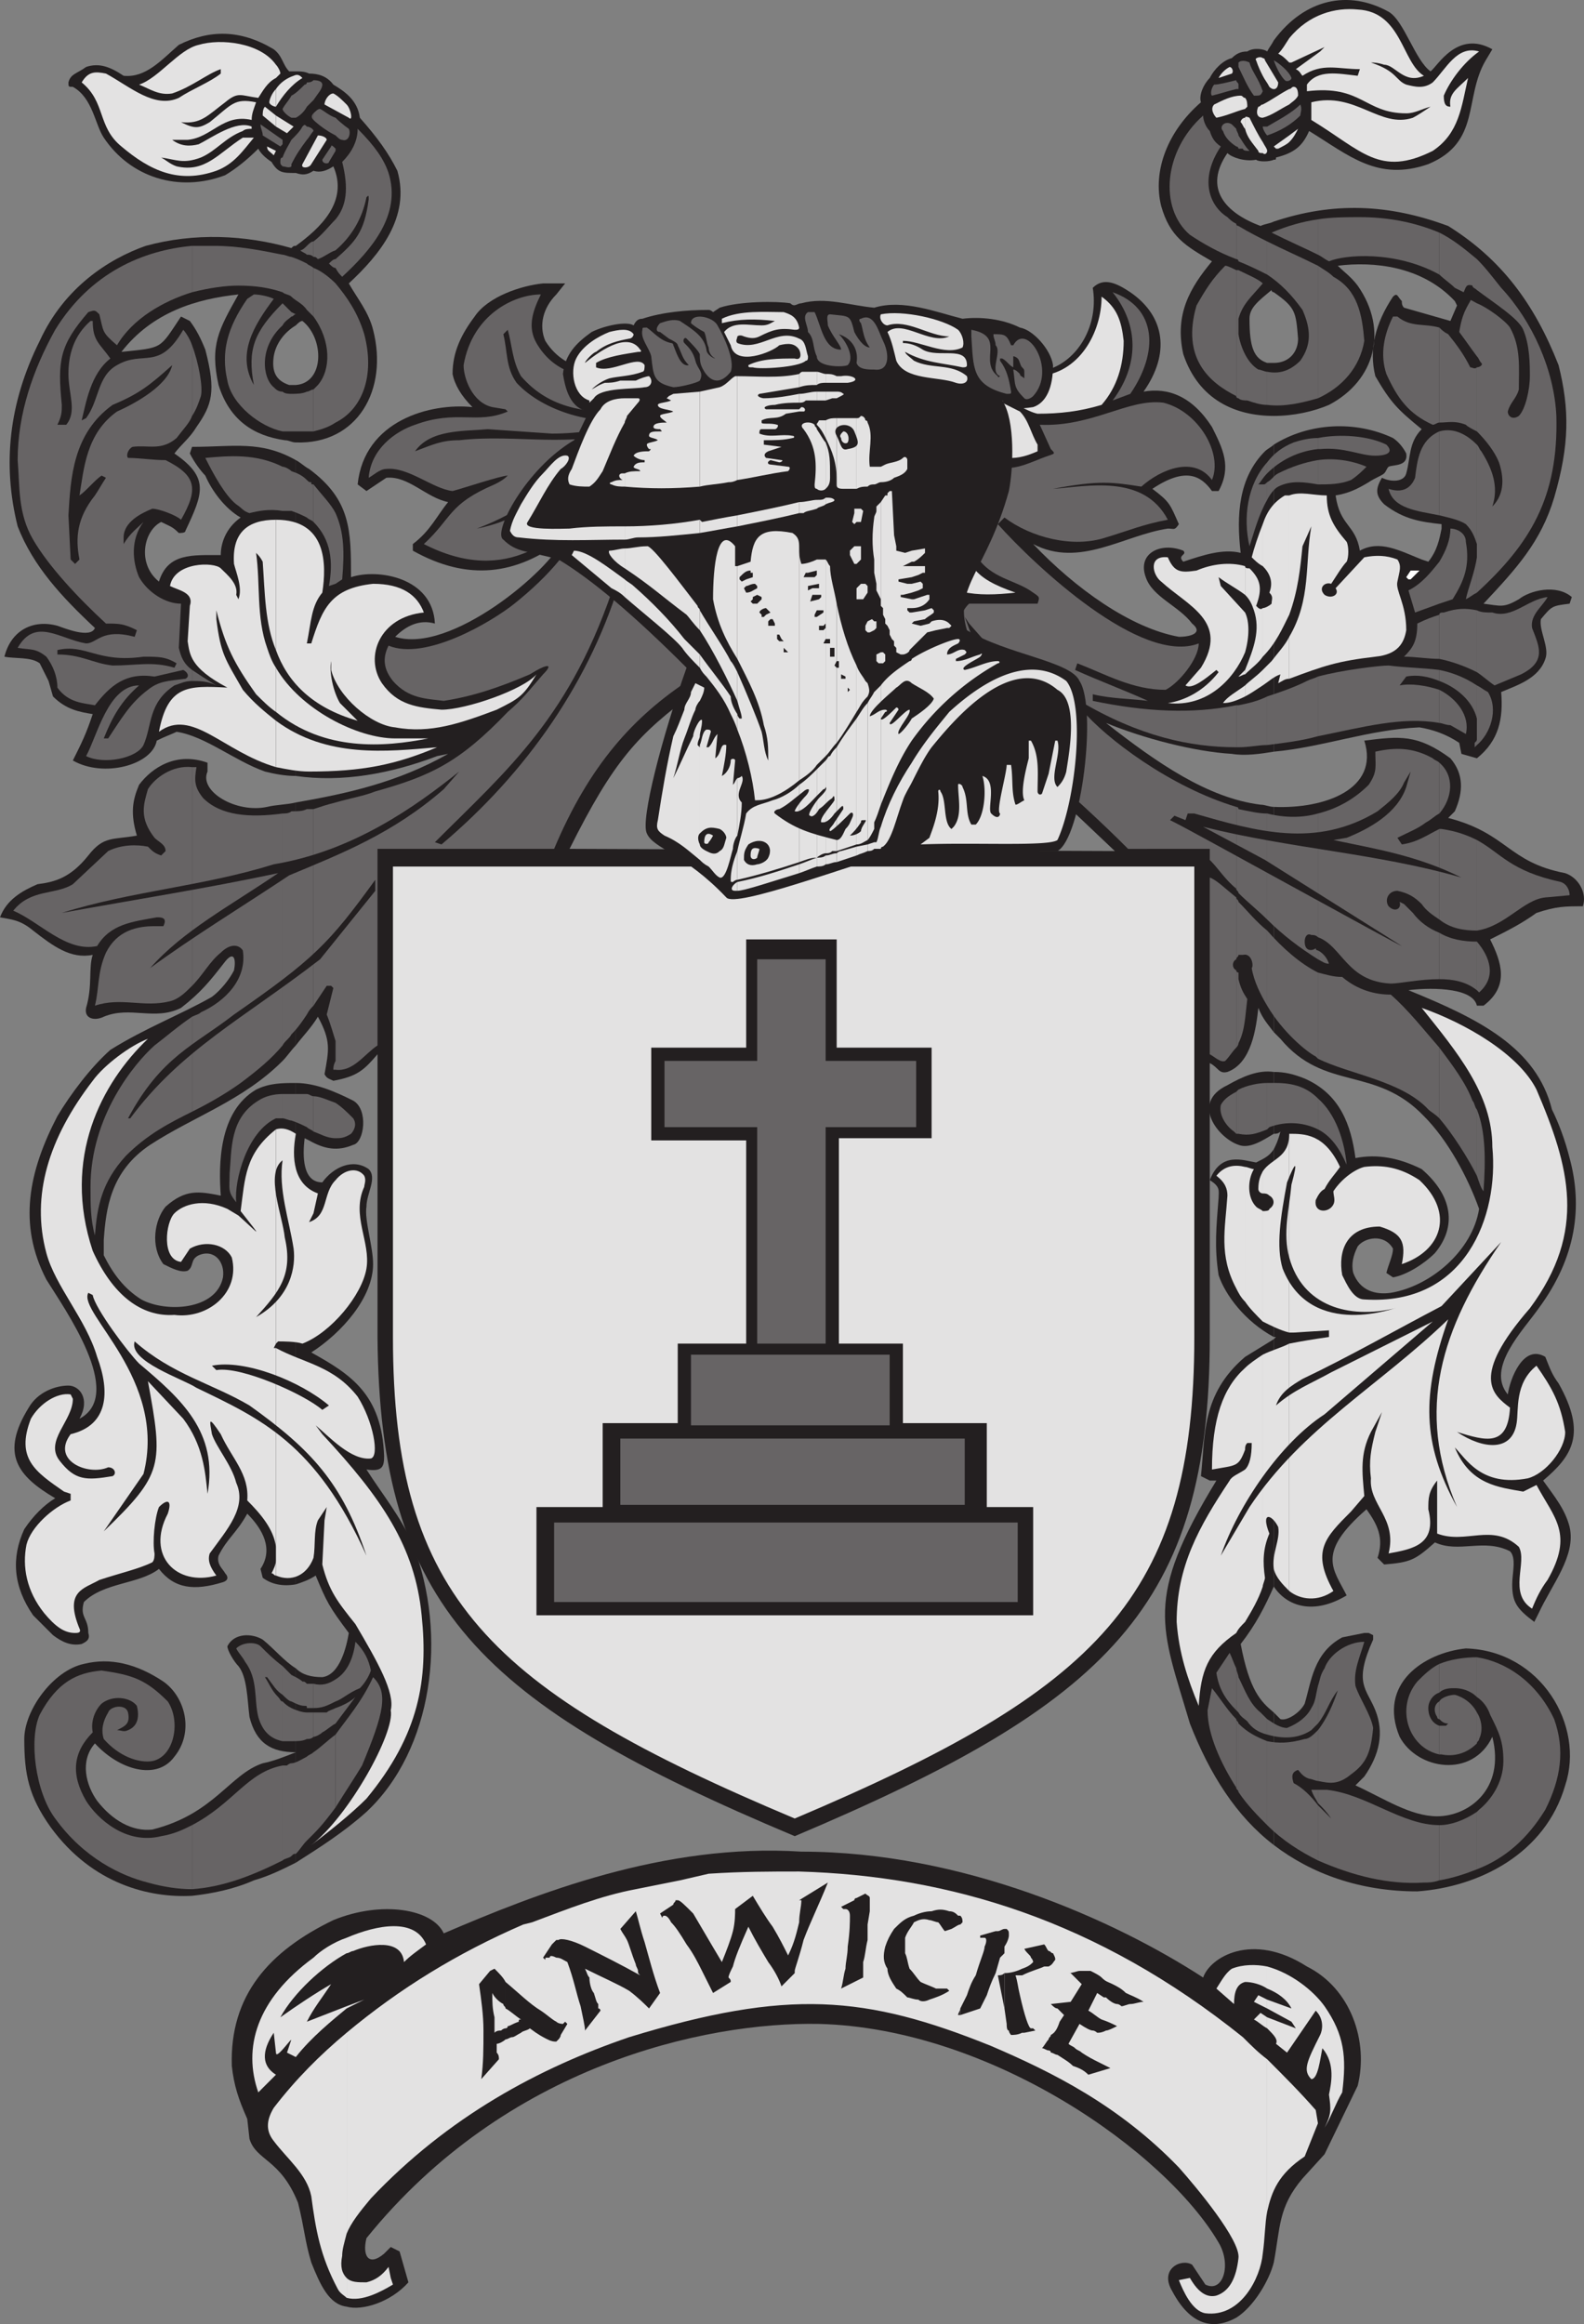 <svg xmlns="http://www.w3.org/2000/svg" width="538.14" height="789.158"><rect width="100%" height="100%" fill="#808080" stroke="none"/><path fill="#231f20" fill-rule="evenodd" d="M432.75 581.484v45c12.75 9.75 29.25 15.75 48.75 15.75 21-1.5 43.5-12.75 50.25-36 6.75-20.25-8.25-45.75-33.75-46.5-14.25 1.5-30 12-22.5 30 6 11.25 24.75 14.25 31.5 0 4.5 18-8.25 27-18.75 27-9 0-18-6-27.75-10.5l3-3c5.25-7.5 6.75-15 3.75-22.5s-7.5-9-.75-24v-1.5l-1.5-.75h-1.5l-7.5 1.5c-9.75 5.25-10.5 15-12.75 22.5-1.5 3-6 6-8.25 5.25l-2.25-2.25m0-126.75v84c4.5 6.75 13.5 9.75 24.75 3-4.5-9-10.5-14.25 6.75-29.25 3.75 5.25 6 9.75 3.75 16.5l2.25 2.25c9-.75 10.5-1.5 17.25-7.5 8.25 3.75 16.5-1.5 25.5 3 2.25 2.25.75 7.5.75 11.25 0 6 1.5 8.25 7.5 12.75l1.5-3c4.5-9.75 12.75-19.5 10.5-29.25-1.5-6-5.25-10.5-9-15.75 9.75-8.25 15-15.75 5.25-33-2.25-3-3-5.25-4.5-9-7.5-4.5-12 7.5-12.75 12.75-7.5-9 5.25-21.75 10.5-29.25 12.75-17.25 15-34.5 10.5-51-1.5-6-3.75-12-6-16.5-5.25-21-24.75-30.75-48.75-40.5 5.25-.75 21.75-1.5 23.25 5.25H504c9-6.75 6-15 2.25-22.5 6-3 10.5-5.25 15.75-9 6.75-2.25 9.75-2.25 15.75-2.25 1.5-4.5-1.5-9.75-6-11.25-19.5-3.75-19.5-13.5-39.75-18.75l2.25-2.25c3-6.75 3-12.75-1.5-18-11.25-8.25-17.25-7.5-29.25-6 5.25 16.5-13.5 23.25-30.75 22.5v76.5l2.25 2.25c15 18 32.25 9 48.75 26.25 8.25 8.25 15 21 18.75 31.5-2.25 14.25-16.5 26.25-30 28.5-5.25.75-10.5-.75-12.75-6.75-.75-3 0-6 1.5-9 2.25-3 9-4.5 12 .75 0 2.25-1.5 5.25-2.25 8.25l2.25 1.5c4.5-.75 10.5-4.5 14.25-8.25 7.5-9 6-19.5-4.5-28.5-7.5-3.75-15-5.25-22.5-3.75-1.5-11.25-5.25-21.75-17.25-27-3.75-1.5-6.75-2.25-10.5-2.25v21c.75 0 1.5 0 2.25-.75-.75 3-1.5 4.5-2.25 6v63.75h.75l-.75.75"/><path fill="#231f20" fill-rule="evenodd" d="M432.75 150.984v104.25c16.5-1.5 32.25-7.5 49.5-8.25 4.5.75 9 2.25 13.5 5.25l.75 3.75 5.25 1.5c7.5-6 9-13.5 8.25-22.5 5.25-2.25 12.75-4.5 15-11.25 1.5-3.75-2.25-9.75-1.5-13.5 3.75-4.5 3.75-4.5 9.75-5.25l.75-2.25c-5.25-4.5-14.25-2.25-18 .75-5.25 3-6 2.25-12 1.5 11.25-12 19.5-21 24-36 5.25-18 5.25-30 1.5-45-8.25-21-19.5-36-37.5-47.25-20.25-7.5-39-8.25-59.25-1.5v24c7.5 5.25 7.5 6.75 8.25 15.75 0 4.5-3 8.25-8.25 8.25v18c6.75 0 13.5-1.5 18.75-3.75 15.75-8.25 20.25-25.5 9.75-40.5-2.25-3-4.5-4.5-6.75-6.75 12-1.5 28.5 0 39.75 12l.75 1.5-2.25 5.25-15.75-4.5c-.75-.75-.75-1.5-.75-2.25-1.5-1.5-1.5-3-3-1.5-6 9-8.25 18-6 27 5.25 9 7.5 11.25 15.75 18-4.5 4.5-3.75 9.75-5.25 15-.75 3-5.25 3-8.25 1.5-2.25 3.75-2.25 6 .75 9 6.75 5.25 12.75 6 19.5 6.75v1.5c-.75 3.75-1.5 7.5-4.5 11.25l-2.25-.75c-7.5-3-14.25-6.75-21-3-1.5-9-6.75-8.25-8.25-18.75 4.5-.75 7.5-2.25 11.25-4.5 2.25-1.5 4.5-2.25 5.25-3s.75-1.5 1.5-2.25c1.5-.75 6.75 0 6-4.5-.75-1.5-2.25-3.75-4.5-5.25-12.75-6-28.5-5.25-40.5 2.25m0-137.25v40.5c.75 0 .75 0 .75-.75 6-1.5 9-3.75 11.25-9 13.5 8.25 23.25 17.25 40.5 11.25 18-7.5 12-22.5 19.5-35.25l2.25-3.75c-12-6.75-18.75 6-21 7.5-5.25-3.75-9-17.25-14.25-20.25-13.5-7.5-28.5-4.5-39 9.75m0 40.5v-40.5c-.75 1.5-1.5 2.25-2.25 3.75-.75-.75-4.5-1.5-6.75 0-2.25 0-3.75.75-5.25 2.25-3 .75-6 3.75-7.5 6.75-2.25 2.25-3.75 6-3 8.25-11.25 9.75-16.5 23.25-13.5 35.25 3 10.5 8.25 13.5 17.25 18.75-7.5 9-12.75 18-9.75 31.5 5.25 15.75 18 21 30.75 21v-18h-2.25c-4.5-1.5-6-5.25-6-15 0-3.75 3-6 7.5-9.75 0 .75.75.75.75.75v-24c-1.5.75-3 .75-4.5 1.5-12-4.5-19.5-12.75-11.25-24.75 1.5 1.5 6 3 9.75 2.25.75.75 4.5.75 6 0"/><path fill="#231f20" fill-rule="evenodd" d="M432.75 255.234v-104.25c-.75.75-2.25 1.5-3 2.25-9 9-9.75 21.75-8.25 34.5-6-1.5-12.75.75-19.5 3-2.25-2.25 1.5-2.25 0-3.75-7.5-3-15.75.75-12.75 9 2.25 6.75 11.25 9.75 15.75 15.75 3.75 3 0 4.5-4.5 4.5-16.5-3-35.25-16.5-49.5-31.5 15.75 8.25 30.75-3 45.75-5.25 2.25 0 2.25.75 3.75-1.5-3-6.75-3-7.5-9-12 11.25-7.5 16.5-4.5 20.25.75H414c4.5-8.25 1.5-14.25-2.25-21.75-6.75-10.5-15-13.5-23.25-12 9-12.75 7.5-25.5-4.5-33.75-4.5-3-9-5.25-12.75-1.5 3.75 23.25-22.5 41.25-36.75 16.5-8.25 2.25-11.25 2.25-18.75 0-2.25-1.5-17.25-1.5-39-5.25 12.75 17.25 6.75 23.25-7.5 25.5 3 20.25 17.25 24 31.5 13.5-6 31.5 1.5 51 24 56.25-6 9.75-6.75 25.5 3 33 6.75 8.25 16.5 1.5 21.75 9.75 3 6.75.75 9.75.75 15l28.5 27-185.25-.75c15-30 23.25-39 42.75-53.25 15-9 20.25-71.25-9-87 3-18.75 23.25-27.75 25.5-30.75s-16.5-5.25-18.75-3c-5.25 2.25-9.75 5.25-16.5 8.25-10.5 4.5-24.75 5.25-32.25-6.75-2.25-5.25-.75-11.25 3.75-15.75l3-3.75h-7.5c-7.5.75-18.75 4.5-23.25 11.25-4.5 6-7.5 12-7.5 19.5.75 3.75 3 7.5 6.75 11.25-14.25-1.5-36.75 4.5-39 26.25l3 2.25 6.75-4.5c7.5-.75 13.5 6.75 21 8.25-3.75 4.5-6 9.75-12 14.25v2.25c18.75 10.5 35.25 8.25 51-3.75-4.5 10.5-38.25 39-57 33 3.75-3.75 8.25-6 13.5-4.5-.75-15.75-19.5-18.75-28.5-15.75 0-15.75 0-26.25-14.25-36.75-1.5-.75-3-2.25-4.5-3v107.25c15.75 2.25 32.25-.75 48-6.75l3.75-.75c-17.25 9.75-34.5 13.5-51.75 16.5v82.5c2.25-3 5.25-6 7.5-9.75 4.5 8.25 3.75 11.25 2.25 19.5.75 1.5 1.5 1.5 3 2.25 8.25-1.5 10.5-3.75 15-9v96c.75 91.5 34.5 124.5 141.75 169.5 106.5-45 141-78 141-169.5v-93c3 1.5 3 3.75 6 3 8.25-3 9.75-15 10.5-21.75 1.5 3.75 3 5.25 5.25 8.25v-76.5c-1.5 0-3-.75-4.5-.75-18-2.25-35.25-14.25-52.5-27.75 12.75 5.25 30 9.75 42.75 10.5 4.5.75 9.75 0 14.25-.75"/><path fill="#231f20" fill-rule="evenodd" d="M432.75 384.984v-21c-5.25-.75-10.5 1.5-15.75 4.5-12.75 6-3 18 3.75 20.25 3.75 1.5 8.25-1.5 12-3.75m0 69v-63.75c-1.5 2.25-3 3-6 4.5-4.5-.75-12-3.75-15.75 6 3.75 2.25 3 3.75 3 6-.75 9.75-1.5 16.5 0 26.25 2.25 6.75 9 15.75 18.75 21m0 84.75v-84l-9.75 6c-15 12.75-13.5 27-15 40.5l3 1.5h2.25c-24.75 40.5-18.75 49.5-9 82.5 6.75 17.25 15.75 31.5 28.5 41.25v-45c-4.5-3.75-8.25-7.5-11.25-23.25 5.25-6.75 8.25-12.75 11.25-19.5m-332.25 56.25v37.5c8.25-5.25 16.5-10.5 24-17.25 22.5-21 27.75-60 15.75-90.75-3.75-9-10.5-17.25-15.75-25.5 5.25.75 6-.75 6-4.5-.75-21-11.25-27.75-24.75-35.25 10.5-6.75 21-18.75 21-30 0-6-3-15-2.25-19.5 0-4.5 3.75-9.75.75-12.75-5.25-3.75-12-.75-15.75 4.5-6.75 0-6.75-9-6-15l1.5.75c5.25 3 9.75 3.75 15 1.5 3.75-.75 5.25-12 0-15-6-3-12.75-6-19.5-6v170.25c2.25-.75 4.5-1.5 6.75-3 3.75 9 4.5 10.5 11.25 19.5-.75 4.5-3 14.25-9 15-3.75 0-6.75-.75-9-3v28.5h1.5-1.5m0-464.25v19.5c21 .75 31.5-18 26.25-38.25-1.5-6-5.25-10.5-8.25-15.75 10.5-9.75 21-22.5 16.5-38.25-3-6-6.75-11.25-12.75-18-.75-6-5.25-9-9-11.25-2.25-3-5.25-3.75-8.25-3.75-1.5-.75-3-.75-4.5-.75v34.5c2.25.75 3.75.75 6-.75 2.25.75 4.5 0 6.75-1.5 5.25 12-4.5 21-12.75 27v27c.75-.75 1.5-1.5 2.25-1.5 7.5 6 7.5 21-2.25 21.75m0-72v-34.5h-2.25c-2.25-2.25-2.25-5.25-5.25-7.5-11.25-6.75-21.75-6.75-32.25-1.5-6 5.25-11.25 11.25-18.75 10.5-4.5-3-8.25-4.5-12.75-3-3 2.25-5.25 2.25-6 5.25 0 1.5 0 1.5 1.5 1.5 6.75 3.75 7.5 12.75 10.5 17.25 9 13.5 25.5 18.75 41.25 12.75 3.75-2.25 7.5-5.25 11.25-9 .75 1.5 2.25 3 4.5 4.5 2.25 3.75 3.75 3.75 8.25 3.75m0 51.75v-27c-.75 0-.75 0-1.5.75-15.75-4.5-33-5.25-49.5-.75-12.75 4.5-27.75 14.25-36 32.25-10.5 21-12.75 42-7.5 63 5.25 13.5 15 24 26.25 34.5-1.5 3.75-10.5 0-12.75-.75-8.25-2.25-15.75 1.5-18 10.5 3.75.75 9 0 12 2.25l3 6 1.5 5.25c4.5 4.5 9 5.25 13.5 6-2.25 6.75-3.75 9.75-6.75 15.75 10.5 6 27 1.5 28.5-6.75 3-1.5 5.25-2.25 6.75-3 9.75 1.5 19.5 9.75 30 13.5 3 .75 6.75 1.5 10.5 1.5v-107.25c-12-6.75-21-4.5-35.25-4.5l-.75 2.25c1.5 3 3.75 6 5.25 7.5 2.25 5.25 6.75 11.25 12 14.25-5.25 3.75-6.75 9-6.75 12.75-9.75 0-18-.75-21 9-7.5-6-5.25-17.25.75-20.25 3 1.5 3.75 1.5 6 3.75.75 0 2.25 0 2.25-.75 6-12.75 8.25-18-3.75-26.25 2.25-3 5.25-5.25 7.5-9 5.25-7.5 6.75-12 3-26.25-1.5-3.75-3-6.75-5.25-9.75l-3-1.5c-7.5 11.25-6 10.5-20.25 12 10.5-13.5 25.5-18 39.75-19.5-6.75 12-9.75 17.25-6.75 30.75 3.75 12 12 17.25 22.5 18.75 1.5 0 2.25.75 3.75.75v-19.5h-2.25c-4.5-1.5-6-4.5-5.25-9.75.75-4.5 3.75-8.25 7.5-10.5"/><path fill="#231f20" fill-rule="evenodd" d="M100.5 354.984v-82.5c-3 .75-6.75.75-9.75 1.5-10.5 2.25-23.25-5.25-20.25-12v-3c-10.5-3.75-18.75 1.5-23.25 7.5-2.25 5.25-3 9.75-.75 17.25-8.25 1.5-11.25 0-16.5 6.75-6 7.5-11.25 9-17.25 9.75-5.25 2.25-10.5 5.25-12.75 11.25 3.75.75 6.75.75 11.25 4.5 6.75 5.25 12.75 9.75 20.25 8.25-1.5 4.5 0 10.5-2.25 18-.75 3.75 3 4.5 6 3 9-3.75 17.25 1.5 26.25-3 6.75-5.25 9.75-9 15-15.75 3-3.75 3.75-.75 3 3-1.5 3-4.5 6.75-7.5 9-10.5 6-22.5 10.5-34.5 18-6.75 6-13.5 15-18 22.5-9.75 18.75-13.5 36.75-3.75 55.5 6 9.75 27 39 11.25 47.25 3.75-6.75 0-11.25-3.75-11.25-4.5 0-10.5 2.25-13.5 7.5-9.75 15.75-3.75 23.25 9 30.75-3.75 2.25-7.5 6-10.5 10.5-4.5 9.75-3.75 19.5 3 29.25l6.75 6.75c3 2.25 6 3.75 9.75 3 1.5-.75 3-1.5 2.25-3.75 0-5.25-3-5.25-1.5-10.5 6.75-6.75 18.75-6 25.5-11.25 5.25 6.75 12 7.5 21.75 4.5 2.25-.75 1.5-2.25.75-3-.75-1.5-3-3-2.25-6 3-6 6-7.5 9.75-14.25 5.25 5.25 9 12 4.5 18.75l.75 3c3 2.25 6.75 3 11.25 2.25v-170.25c-4.5 0-9 0-13.5 2.25-12.75 7.5-12.75 25.5-12 36-7.5-1.5-12-2.25-18.75 3.75-3.75 4.5-5.25 13.5-.75 19.5 3 1.5 6 3 8.25 2.25 2.25-1.5.75-3.75 3.75-5.25 5.25-2.25 9 2.25 8.25 7.5-2.25 11.25-19.5 12-27.75 7.5-6-3.75-9.75-9-12.75-15v-5.25c.75-10.5 2.25-23.25 15.75-32.25 15-9.75 31.5-15 45-28.5 1.5-1.5 3-3.75 4.5-5.25m0 240v-28.5c-3.75-2.25-7.5-6.75-11.25-9.75-3.75-2.25-9.75-2.25-12 2.25 0 1.5 2.25 5.25 3.75 6.75 3 3.75 3 11.25 3.75 17.25 2.25 9 7.5 12 15.75 12"/><path fill="#231f20" fill-rule="evenodd" d="M100.5 632.484v-37.5c-3.75 1.5-7.5 3-11.25 3.75-11.25 3.75-16.5 17.25-37.5 22.5-6.75.75-13.5-3-18.75-9.75-3.75-5.25-6-13.5-.75-19.5 8.25 9 21 12.75 27 4.5 6.75-8.25 3.75-20.25-3.75-25.5-9-6-18-8.25-27-6-10.5 2.25-20.25 15.75-20.25 25.5 0 12 1.5 19.5 9 30 14.25 19.5 33.75 24 48 23.25 6.75-.75 14.25-2.25 21-5.25 5.25-1.5 9.75-3.75 14.25-6"/><path fill="#676465" fill-rule="evenodd" d="M501.75 615.234v19.5c9.75-3.75 17.25-10.5 23.25-20.25 5.25-10.5 6.75-20.25 3-30.75-6-12.75-16.5-19.5-26.25-21v13.5c2.25 1.5 3.75 3.75 4.5 6 3 6 4.5 9 4.5 15.75 0 7.5-4.5 13.5-8.25 16.5l-.75.75"/><path fill="#676465" fill-rule="evenodd" d="M501.75 581.484v10.5c0-.75.75-.75.75-1.5 1.5-3 .75-6.75-.75-9m0-204.75v22.5c.75 2.25 1.5 4.5 2.25 5.25.75-10.5.75-20.25-2.25-27.75m0-57v16.5l.75.75c6-5.25 3.75-12-.75-17.25m0-34.5v30.75c9.75-1.5 15.75-10.5 23.25-11.25l8.25-.75c0-1.5-.75-3.75-3-4.5-17.25-3.75-20.25-9.75-28.5-14.25m0-34.5v2.25c4.5-3.75 7.5-12 3.75-18-1.5-.75-2.25-1.5-3.75-2.25v18m0-43.5v21c2.25 1.5 3.75 3 6 4.5l9-3.75c9-4.5 6-9.75 3.75-15.75-.75-4.5 3.75-7.5 5.25-10.5-6.75.75-12 7.5-18.75 5.25-2.25 0-3.75 0-5.25-.75m0-18v12c18-16.5 27.75-32.25 27-60-.75-15.75-8.25-32.25-18.75-43.5-3-3.75-5.25-6.75-8.25-9.75v10.5c6 4.5 14.25 9.75 15.75 13.5 2.25 5.25 2.25 12 2.25 15.75 0 4.5-1.5 11.25-3.75 13.5-2.25 1.5-3.75 0-3.75-1.5.75-3 3-4.5 3.75-7.5 0-7.5.75-14.25-3-21-1.5-2.25-7.5-6.75-11.25-8.25v18c.75.75.75 1.5 1.5 2.25s-.75 1.5-1.5 1.5v21.75c3 3 6 6.75 7.5 10.5 1.5 4.5 2.25 10.5-2.25 15 2.25-6.75 0-12.75-3.75-18.75-.75-.75-.75-1.5-1.5-2.25v38.25m0-90.75v-10.5c-4.5-3.75-8.25-6.75-12.75-9v14.25c1.5 1.5 3.75 3 5.25 4.5l3 1.5c.75-1.5.75-3 3-2.25 0 .75.75.75 1.5 1.5m0 22.5v-18c-1.5-.75-2.25-1.5-2.25-.75-2.25 3.75-3 6-3.75 10.5 2.25 3 3.75 5.25 6 8.25"/><path fill="#676465" fill-rule="evenodd" d="M501.75 146.484v-21.75c-.75.75-1.5 0-2.25 0-2.25-4.5-4.5-7.5-7.5-11.25-1.5-.75-2.25-1.5-3-2.25v32.25c3 0 5.25-.75 9 .75.75.75 2.25 1.5 3.75 2.25m0 38.25v-33.75c-3-3-7.5-6-12.75-4.5v28.5c3 .75 6.75 1.5 9 3 2.25 2.25 3 4.5 3.75 6.75m0 16.5v-12c-.75 5.25-3 10.5-3.75 14.25 1.5-.75 2.25-1.5 3.75-2.25m0 27v-21c-3.75-.75-6.75-.75-11.25.75-.75 0-1.5 0-1.5.75v15c3.75.75 8.25 2.25 12.75 4.5m0 15.75v-11.25c-4.5-3-9-4.5-12.75-5.25v3.75c6 2.25 11.25 6.75 12.75 12.75m0 9v-2.25c0 .75 0 .75-.75 1.5v1.5l.75-.75m0 63v-30.75c-3-1.5-6.75-3-12-3.75H489v30.75c3.75 3 8.25 3.75 12.75 3.75m0 20.25v-16.5c-4.5 0-9-.75-12.75-3v15.75c4.5 0 9 .75 12.75 3.75m0 63v-22.5c-.75-.75-.75-2.25-1.5-3-2.25-6-6.75-12-11.25-18v24c4.5 5.25 9.75 13.5 12.75 19.5m0 177v-13.5c-4.5 0-9 .75-12.75 2.25v9.75c1.5-1.5 3.75-1.5 5.25-1.5 2.25 0 5.25.75 7.5 3m0 15.75v-10.5c-1.5-3-4.5-5.25-7.5-6-1.5 0-4.5.75-5.25 2.25v6c.75.75 1.5 1.5 3 1.5l-.75.75H489v9.75h.75c3.75.75 8.25 0 12-3.75m0 42.75v-19.5c-4.5 3-9 4.5-12.75 4.5v18.75c4.5-.75 9-2.25 12.75-3.75M489 258.984v17.25c4.5-5.25 5.25-12.75 0-17.25m0-24.75v11.25c.75 0 2.25.75 3.75.75l5.25 3c1.5-6-3-12-9-15"/><path fill="#676465" fill-rule="evenodd" d="M489 190.734v14.25l4.5-1.5c3.75-6 6-11.25 4.5-19.5 0-3-3-4.5-5.25-4.5 0 3.75-1.5 7.5-3.75 11.25m0-97.5v-14.25c-9-3.75-18-5.25-27-5.25-4.5 0-9.75 0-14.25.75v12c1.5.75 2.25 1.5 3.75 2.25 5.25-2.25 22.5-3.75 37.5 4.5m0 50.25v-32.25c-5.25-1.5-9.75 0-14.25-3.75h-1.5c-3 6-4.5 12.75-2.25 19.5 3.75 8.25 7.5 13.5 15.75 17.25.75 0 1.5-.75 2.25-.75m0 31.5v-28.5c-6.75 3-7.5 9.75-8.25 15.75-1.5 3.75-4.5 5.25-9 3.75 1.5 6.75 9.75 7.5 17.25 9m0 30v-14.25c-3 3.75-6 7.5-10.5 9.75l2.25 7.5 8.25-3m0 18.75v-15c-2.25.75-4.5 1.5-7.5 3 0 6-1.5 8.25-4.5 11.25 3.75 0 8.25.75 12 .75m0 7.5v-3.75c-6-.75-11.25-.75-17.25-1.5-3 0-15.75 1.5-24 3.75v20.25c15-3 28.5-6.75 41.25-4.5v-11.25c-4.5-1.5-9.75-2.25-13.5-1.5l2.25-3c3.75-.75 7.5 0 11.25 1.5m0 45v-17.25c-.75-.75-1.5-.75-2.25-1.5-6.75-3.75-12.75-3.75-19.5-2.25 0 5.25.75 6.75-2.25 11.25-5.25 5.25-11.25 8.25-17.25 9.75v42c8.25 3 9.75 15 24.75 15.75 3 0 9.75-1.5 16.5-1.5v-15.75c-3.75-1.5-6.75-3.75-9-6.75l-3-3-1.5-.75c.75 2.25-1.5 3.75-3.75 1.5-1.5-2.25 0-5.25 3-5.25 3.75.75 6 2.25 8.25 4.5 1.5 2.25 3.75 3.75 6 5.25v-30.75c-4.5 2.25-7.5 4.5-12.75 5.25l-1.5-2.25c4.5-2.25 6.75-3 9.75-5.25 1.5-.75 3-2.25 4.5-3m0 103.5v-24c-5.25-6-10.5-12.75-16.5-18-5.25 0-11.25-1.5-16.5-6-3 0-5.25-.75-8.25-1.5v29.25c10.5 5.25 28.5 7.5 37.5 17.25.75.75 2.25 1.5 3.75 3m0 195v-9.75c-3 1.5-5.25 3.75-7.5 6-7.5 9-3 22.5 7.5 24.75v-9.75c-2.25-.75-3.75-3-3.75-6 0-2.25 1.5-4.5 3.75-5.25"/><path fill="#676465" fill-rule="evenodd" d="M489 583.734v-6c-1.5.75-2.25 3-.75 5.25 0 0 0 .75.75.75m0 54.75v-18.75c-12.75 0-24.75-10.5-38.25-12h-3v4.5c1.5 1.5 3 3 4.5 5.25l-4.5-4.5v18.75c12 5.25 24 8.25 36 7.5 1.5 0 3 0 5.25-.75m-41.25-51v17.25c3.75.75 6.75 1.5 11.25-2.25 5.25-3.75 6.75-7.5 7.5-15.75-.75-4.5-4.5-9.75-6-14.25-.75-5.25 1.5-9.75 3-15-6 0-12 4.5-13.5 9-1.5 2.25-1.5 3.75-2.25 6v12.75c3-3.75 3.75-7.5 6.75-11.25-1.5 4.5-3.75 9.75-6.75 13.5m0-214.5v10.5c4.5 2.25 7.5 6.75 9.75 12-.75-8.25-3.75-17.25-9.75-22.5m0-50.25v3c1.5.75 2.25 1.5 3.75 1.5-.75-2.25-2.25-3.75-3.75-4.5m0-166.5v8.25c3.75 0 7.5 0 11.25-1.5 2.25-1.5 3.75-3 5.25-4.5-5.25-2.25-11.25-3-16.5-2.25m0-7.5v3.75h.75c8.25-.75 13.5 2.25 18.75 2.25 3 0 6.75-.75 3.75-3.75-6-3-15.75-3.75-23.25-2.25m0-58.5v45c8.25-3.75 14.25-10.5 15.75-19.5-.75-9-2.25-17.25-10.5-21.75-1.5-1.5-3-2.25-5.25-3.75m0-3.75v-12c-5.25.75-10.5 2.25-15.75 4.5 6 3 11.25 5.25 15.75 7.5"/><path fill="#676465" fill-rule="evenodd" d="M447.75 135.234v-45c-6-3-11.25-5.25-17.25-8.25v11.25c4.5 3 8.25 6.75 12 12 3 6.75 3 12-.75 17.25-3.75 3.75-7.5 4.5-11.25 3.75v11.25c6 .75 12-.75 17.25-2.25m0 17.25v-3.75c-3 0-6 .75-8.25 1.5-3.75 1.5-6.75 3.75-9 6.75v3.75c4.5-4.5 10.5-7.5 17.25-8.25m0 12v-8.25c-4.5.75-9 2.25-13.5 4.5-1.5.75-2.25 2.25-3.75 3v6c.75-1.5 2.25-3.75 3.75-4.5 4.5-2.25 9-1.5 13.5-.75m0 85.5v-20.25c-1.5.75-2.25.75-3.75 1.5-4.5 2.25-9 3.75-13.5 5.25v16.5c6-.75 12-1.5 17.25-3m0 68.25v-42c-5.25 1.5-11.25 1.5-17.25 0v36c5.25 5.25 11.25 9.75 17.25 13.5v-3s-.75 0-.75-.75c-.75.75-3.75 1.5-3.75-2.25 0-1.5.75-3 2.25-2.25.75 0 1.5 0 2.25.75m0 41.25v-29.25c-6-3-12-8.25-17.25-14.25v25.5c5.25 9 13.5 15.75 16.5 17.25l.75.75m0 24v-10.5c-3.75-3.75-8.25-5.25-14.25-5.25h-3v15.75l.75-.75c6-2.25 12-1.5 16.5.75m0 201.75v-12.75c-.75 3-.75 5.25-2.25 7.5-1.5 3-4.5 5.25-8.25 6.75-2.25 0-4.5-1.5-6.75-3v5.25c5.25 1.5 10.5 1.5 15-1.5l2.25-2.25"/><path fill="#676465" fill-rule="evenodd" d="M447.75 604.734v-17.25c-1.5 1.5-3 3-4.5 3-5.25 1.5-9 1.5-12.75.75v28.5c5.25 5.25 11.25 9 17.25 12v-18.75c-2.25-3-5.25-6-8.25-7.5-.75-2.25-.75-3.75 1.5-4.5.75.75 1.5 2.25 3.75 3 .75 0 2.25.75 3 .75"/><path fill="#676465" fill-rule="evenodd" d="M447.75 612.234v-4.5h-2.25c.75 2.25 1.5 3 2.25 4.5M430.5 42.984v3c4.5-1.5 8.25-3.75 11.25-6.75 0-.75.75-2.25 0-3.75-3 3-7.5 5.25-11.25 7.5m6-15.75c-1.5-1.5-3-4.5-3.75-6.75 1.5.75 5.25 3.75 6 6 0 .75-1.5 1.5-2.25.75m-6 18.75v-3H429c0 .75.75 2.25 1.5 3m0 47.25v-11.25c-3-1.5-6-3-9.75-5.25v12c3.75 1.5 6.75 3 9.75 4.5m0 44.25v-11.25c-.75 0-2.25-.75-3-.75-3.75-2.25-6-7.5-6.75-12v21.75c.75.75 2.25.75 3 .75 2.25.75 4.5 1.5 6.75 1.5m0 23.25v-3.75c-6.75 7.5-8.25 18.75-6 28.5 1.5-4.5 3-10.5 6-15.75v-6c-.75.75-.75.75-1.5.75h-1.5c.75-.75 1.5-2.25 3-3.75m0 92.25v-16.5c-3 1.5-6 2.25-9.75 3v14.25c3.75 0 6.75-.75 9.75-.75m0 59.25v-36c-3 0-6-.75-9.75-1.5v28.5c3 3 6.75 6 9.75 9m0 29.25v-25.5c-3.75-3-6.75-6.75-9.75-9.75v18h1.5c3-.75 3.75 3.75 3 4.5.75 4.5 3 9 5.25 12.75m0 42v-15.75c-3 0-6.75.75-9.75 2.25v15c3.75.75 6 0 9.75-1.5m0 205.5v-5.25l-2.25-2.25c-3.75-3-5.25-7.5-7.5-12v12c.75 1.5 2.25 2.25 3 3 1.5 2.25 3.75 3.75 6.75 4.5m0 30.75v-28.5c-3.75-1.5-6.75-3-9.75-6v23.25c3 4.5 6.75 8.25 9.75 11.25m-9.75-287.25v21.75c2.25-4.5 2.25-9 3-15-1.5-2.25-2.25-3.75-3-6.75m0-240.75v16.5c1.5-5.25 4.5-7.5 8.25-12-1.5-1.5-5.25-3-8.25-4.5m0-45.75v4.5h1.5c0 .75 1.5.75 2.25.75-1.5-1.5-2.25-3-3.75-5.25m0-24.75v1.5c1.5 3 3 6.75 5.25 9.75 2.25 0 2.25 0 3-1.5-1.5-4.5-3.75-6.75-4.5-9.75-1.5-.75-3-.75-3.75 0m0 8.25v-.75c0-.75-.75-.75-.75-1.5v3h.75v-.75m0 21v-4.5c0-.75-.75-1.5-.75-2.25v6s.75 0 .75.75m0 38.25v-12s-.75 0-.75-.75v12s.75 0 .75.75m0 19.5v-16.5H420v42.75c0 .75.75.75.75.75v-27m0 145.5v-14.25H420v14.25h.75m0 49.5v-28.5c0-.75-.75-.75-.75-.75v27.75c0 .75.75.75.75 1.5m0 21v-18c0-.75-.75-.75-.75-1.5v21c0-.75.75-.75.75-1.5m0 30v-24c-.75 0-.75-.75-.75-.75v26.25s.75-.75.75-1.5m0 30.75v-15l-.75.75v14.25h.75m0 196.5v-12c0-.75-.75-2.25-.75-3v14.25l.75.75m0 27v-23.25c0-.75-.75-.75-.75-1.5v23.25c0 .75.75.75.75 1.5M420 30.234v-3c-3 .75-6 1.5-7.5 1.5-.75.75-1.5 3-.75 3.75 3-.75 5.25-1.5 8.25-2.25m0 19.5v-6l-1.5-1.5c-2.25-1.5-4.5.75-3 2.25.75 2.25 2.25 3.75 4.5 5.25"/><path fill="#676465" fill-rule="evenodd" d="M420 87.984v-12c-1.5-.75-2.25-1.5-3-2.25-6-3.75-9.75-12.75-2.25-24-2.25-1.5-3-3-3.75-5.25-1.5-1.5-2.25-3.75-2.25-5.25-13.5 12-15 31.5-4.5 40.5 4.5 3 9.75 6 15.75 8.25m0 46.5v-42.75c-1.5-.75-3-1.5-3.75-1.5-4.5 4.5-6.75 8.25-9.75 13.5-5.25 18 4.5 26.25 13.5 30.75m0 119.25v-14.25c-15 3-30.75 2.25-48.75-1.5v-2.25c6 1.5 12.75 1.5 18.75 2.25-8.25-3.75-16.5-6.75-24.75-10.5l.75-2.25c9.75 3.75 18.75 9 30 9 4.5-2.25 11.25-10.5 11.25-15.75-19.5 7.5-55.5-26.25-68.25-40.5l2.25-2.25c9 6.75 23.25 10.5 34.5 6.75 7.5-2.25 12.75-4.5 21-6-8.25-15.75-27.75-11.25-39-10.5 15.75-3 20.25-2.25 30-.75 6.75-6 18-10.5 24-2.25 3.75-9-4.5-23.25-16.5-26.25-12-1.5-24 8.25-42 7.5l3.75 8.25c1.5 1.5 1.5 1.5-.75 2.25-6.75 2.25-13.5 6.75-20.25 2.25.75 4.5 1.5 8.25.75 13.5v9.75h-9l3.75 8.25c5.25 8.25 13.5 8.25 19.5 12.75 2.25 1.5 2.25 1.5 1.5 3.75h-23.25c-6.75 6-6.75 28.5 5.25 32.25 6.75.75 10.5.75 16.5 5.25 5.25 5.25 3.75 12 3 18.75 10.5 9 20.25 18 29.25 27H411v3.75c3 3 5.25 6.75 9 9.75v-27.75c-22.5-6.75-44.25-23.25-52.5-33-.75-.75-.75-1.5-.75-3 20.25 12 37.5 15.75 53.25 15.75"/><path fill="#676465" fill-rule="evenodd" d="M420 325.734v-21c-3.75-3-6.75-6-9-6.75v60c1.5.75 3.75 3 5.25 2.25 1.5-1.5 2.25-3 3.75-4.5v-26.25c-1.5-.75-1.5-3 0-3.75m0 59.25v-14.25c-3 1.5-4.5 3-5.25 4.5-.75 3.75 2.25 7.5 4.5 9l.75.75m0 195.75v-14.25c-.75-1.5-1.5-3.75-2.25-5.25l-4.5 6.75c.75 5.25 3 9 6.75 12.75m0 26.25v-23.25c-3-3-5.25-6.75-8.25-10.5l-1.5 7.5c0 8.25 4.5 18 9.75 26.25m-306-18v24.75c3.75-6 6.75-10.5 9-14.25 7.5-18 9-24.75 3.75-30-3.75 8.25-9 14.25-12.75 19.5m0-9v5.25l6.75-9c-1.5 1.5-4.5 3-6.75 3.75m0-9.75v7.5c2.25-.75 4.5-3 8.25-4.5 1.5-1.5 3-3.75 3.75-6-.75-3.75-2.25-6.75-5.25-9.75-.75 6-3 10.5-6.75 12.75m0-195.75v12c1.5 0 3 0 5.25-1.5.75-.75 2.25-3 .75-5.25-2.25-2.25-3.75-3.75-6-5.25m0-14.25v3c6 .75 9.75-5.25 14.25-8.25v-66.75h60c12-28.5 27-45 46.5-57.75 18.75-33.75 3.75-105-38.25-70.5-11.25 9-19.5 16.5-34.5 19.5 15.75-6 20.25-11.25 33.75-24 7.5-4.5 16.5-6 24.75-9 .75-1.5 2.25-3 3.75-4.5l-10.5 3.75c-19.5 6.75-38.25 1.5-57.75 3.75-6 0-9 1.5-15 3.75 5.25-7.5 16.5-6.75 24.75-7.5l21.75 1.5c9 0 21-1.5 28.5-5.25-13.5 3-31.5-2.25-40.5-12-3.75-5.25-3-10.5-4.5-16.5l1.5-1.5c1.5 5.25 1.5 10.5 4.5 15.75 9.75 11.25 22.5 12.75 38.25 12 5.25 0 9.75-.75 12-2.25 6-9 12-15 20.25-20.25-3.75 0-8.25-.75-12.75-1.5-13.5 11.25-41.25 20.25-52.5.75-3-5.25-1.5-10.5 1.5-16.5-9 0-23.25 6.75-26.25 24 0 4.5 3 12.75 9.75 14.25l4.5.75.75.75c-10.5 4.5-17.25-.75-31.5 4.5-6.75 2.25-15 8.25-15.75 18 1.5-.75 3.75-3 6-3 7.5-.75 15.75 6.75 22.5 7.5 3-.75 16.5-5.25 18.75-5.25-1.5 1.5-3 2.25-4.5 3-15.75 6.75-14.25 11.25-24 20.25 29.25 15 45.75-3.75 55.5-12-3 12-13.5 23.25-24.75 32.25-7.5 6-30 19.5-42.75 14.25-2.25 4.5-1.5 8.25 1.5 12 5.25 6 11.25 6 17.25 6.75 9.75-1.5 18.75-4.5 29.25-9 6-3.75 8.25-3.75 4.5 0-5.25 6-6.75 8.25-12 12.75-16.5 17.25-26.25 21.75-45 27-3.75 1.5-8.25 2.25-13.5 3.75v87.75m0-186v24l2.25-1.5c.75-9 .75-15.75-2.25-22.5m0-78v47.25c9-4.5 13.5-15.75 9.75-30-2.25-7.5-6-12.75-9.75-17.25m0-8.25v3c.75 1.5 1.5 2.25 2.25 3 9.75-9 20.25-21 15.75-35.25-1.5-4.5-4.5-9-10.5-15 0 4.5-2.25 8.25-5.25 11.25 2.25 9 1.5 15-2.25 19.5v10.5c5.25-4.5 9-10.5 10.5-18 .75-.75.75-.75.75.75-1.5 11.25-4.5 14.25-11.25 20.25m0-48v6c.75.75 1.5 1.5 2.25 1.5 2.25.75 3-2.25 2.25-3.75 0 0-2.25-1.5-4.5-3.75m264 96c9-12 9-25.5 0-36.75 15 5.25 15.75 20.25 6 34.5l-6 2.25m-264-90v-6c-2.25-.75-3.75-2.25-5.25-3-.75 0-1.5.75-2.25 1.5v2.25c1.5 1.5 4.5 3.75 7.5 5.25m0 5.25v-.75c-.75-.75-1.5-1.5-1.5-.75l-3 4.5c0 1.5 2.25 1.5 2.25.75l2.25-3.75m0 33.75v-10.5c-2.25 2.25-4.5 5.25-7.5 7.5v5.25c.75 0 .75 0 1.5.75 2.25-.75 3.75-2.25 6-3m0 6v-3c-.75 0-1.5.75-2.25 1.5.75.75 1.5 1.5 2.25 1.5m0 52.5v-47.25c-2.25-2.25-5.25-4.5-7.5-5.25v16.5c6 8.25 6 18 1.5 23.25l-1.5 1.5v14.25c3-.75 5.25-1.5 7.5-3m0 54.75v-24c-1.5-3-4.5-6-7.5-9.75v12.75c6 6 6.75 13.5 5.25 21.75l2.25-.75m0 155.25v-81c-3 .75-5.25 1.5-7.5 2.25v66.75l4.5-6.75h1.5l.75.75-2.25 9c1.5 3.75 2.25 6.75 3 9m0 9.75v-3c-.75 1.5-.75 2.25-.75 3h.75m0 23.25v-12c-2.25-.75-5.25-2.25-7.5-2.25v12c2.25.75 4.5 2.25 7.5 2.25m0 191.25v-7.5c-2.25 1.5-4.5 2.25-7.5 1.5v8.25c3 0 4.5-.75 7.5-2.25m0 7.5v-5.25c-1.5.75-2.25.75-3 1.5h-4.5v8.25c.75 0 2.25-.75 3-1.5 1.5-.75 3-2.25 4.5-3"/><path fill="#676465" fill-rule="evenodd" d="M114 613.734v-24.75c-3 2.25-5.25 4.5-7.5 6v27.75c3-3 5.25-6 7.5-9m-7.5-586.5v6.75c1.5-2.25 3-3.75 3-5.25 0-.75-.75-1.5-3-1.5m0 6.75v-6.75c-.75.75-1.5.75-2.25.75v8.25l2.25-2.25m0 6.75v-2.25c-.75.75-.75 1.5 0 2.25m0 46.5v-5.25c-.75 0-1.5.75-2.25 1.5v3c.75 0 1.5 0 2.25.75m0 20.25v-16.5c-.75-.75-1.5-.75-2.25-1.5v15.75l2.25 2.25m0 39v-14.25c-.75 0-1.5.75-2.25.75v13.5h2.25m0 30.75v-12.75c-.75 0-.75 0-.75-.75-.75 0-.75 0-1.5-.75v12.75c.75.75 1.5.75 2.25 1.5m0 164.25v-66.75h-2.25v69.75c.75-1.5 1.5-2.25 2.25-3m0 42.75v-12c-.75 0-1.5-.75-2.25-.75v11.25c.75.75 1.5.75 2.25 1.5m0 195.75v-8.25h-2.25v8.25h2.25m0 9.75v-8.25h-2.25v9c.75 0 1.5 0 2.25-.75m0 33v-27.75c-.75.75-1.5.75-2.25 1.5v28.5l2.25-2.25m-2.25-579.75v4.5c.75-.75 1.5-2.25 2.25-3 0-.75-1.5-1.5-2.25-1.5m0-6.75v-8.25c0 .75-.75.75-.75.75-1.5 1.5-3 3-4.5 3.75v7.5h1.5c1.5-.75 3-2.25 3.75-3.75m0 11.25v-4.5c-.75-.75-.75-.75-1.5 0-.75 1.5-2.25 3-3.75 4.5v8.25c1.5-3 3-5.25 5.25-8.25m0 39v-3c-.75.75-1.5 1.5-2.25 1.5.75.75 1.5.75 2.25 1.5m0 18.75v-15.75c-1.5-.75-3-1.5-5.25-2.25v13.5c1.5 1.5 3.75 2.25 5.25 4.5m0 41.25v-13.5c-1.5.75-3.75.75-5.25.75v12.75h5.25m0 29.25v-12.75c-1.5-1.5-3-2.25-5.25-3v13.5c2.25.75 3.75 1.5 5.25 2.25m0 168.75v-69.75c-1.5.75-3 .75-5.25.75v75.75c2.25-2.25 3.75-4.5 5.25-6.75m0 38.25v-11.25H99v9c2.25.75 3.75 1.5 5.25 2.25m0 197.25v-8.25c-.75-.75-.75-.75-1.5-.75-.75-.75-2.25-1.5-3.75-2.25v9c1.5.75 3 1.5 4.5 1.5.75 0 .75 0 .75.75m0 10.5v-9c-1.5 0-3.75-.75-5.25-1.5v11.25c2.25 0 3.75 0 5.25-.75m0 34.5v-28.5c-1.5.75-3.75 2.25-5.25 2.25v31.5c.75-.75.75-.75 1.5-.75 1.5-1.5 2.25-3 3.75-4.5m-5.25-519v1.5c.75 0 .75-.75 1.5-.75l-1.5-.75m0-66v-7.5c-.75 1.5-2.25 3-3 4.5 0 .75 1.5 2.25 3 3m0 15.75v-8.25c-.75 1.5-2.25 3.75-3 6v3c.75 0 2.25.75 3 0v-.75m0 45v-13.5c-.75 0-2.25-.75-3-.75v12.75c.75.75 2.25.75 3 1.5m0 6.75v-1.5l-3-3v7.5c.75-1.5 2.25-2.25 3-3m0 39v-12.75c-.75 0-2.25 0-3-.75v13.5h3m0 27v-13.5c-.75-.75-2.25-1.5-3-1.5v15h3m0 177.75v-75.75c-.75.75-2.25.75-3 .75v78.75c.75-1.5 2.25-2.25 3-3.75m0 29.25v-9h-3v8.25c.75 0 2.25.75 3 .75m0 197.25v-9l-3-3v9.75c.75.75 2.25 2.25 3 2.25m0 13.5v-11.25c-1.5-.75-2.25-1.5-3-2.25v13.5h3m0 39v-31.5c-.75 0-1.5.75-1.5.75H96v32.25c.75-.75 2.25-.75 3-1.5m-3-581.25v-1.5l-7.5-5.25c0 1.5.75 2.25.75 3.75l6 3.75.75-.75m0 7.5v-3c-.75 0-.75.75-.75 1.5s0 .75.75 1.5m0 42.75v-12.75c-7.5-1.5-15-3-23.25-3h-7.5v15.75c6-1.5 11.25-2.25 15.75-2.25 6 0 10.5.75 15 2.25m0 11.25v-7.5c-9.75 9.75-12 15.75-9.75 27.75-6-10.5 0-20.25 6.75-29.25-1.5-.75-4.5-1.5-6.75-1.5l-2.25 1.5c-6.75 9.75-9 18-6.75 27.75 1.5 8.25 11.25 15.75 18.75 17.25v-13.5c-1.5 0-2.25-.75-3-1.5-3.75-3-5.25-13.5 3-21m0 63v-15c-9-4.5-18-3.75-26.25-3 3 6 6.75 12.75 10.5 15.75 2.25 1.5 2.25 2.25 4.5 3 3-.75 6.75-1.5 11.25-.75m0 181.5v-78.75c-11.25 1.5-21 .75-27-5.25-3-3.75-3-6-2.25-10.5h-1.5v74.25c3.75-3.75 6-8.25 9.75-11.25 3-3 6-3 7.5-.75 1.5 9.75-6 17.25-14.25 21-.75.75-1.5.75-3 1.5v32.25c6-3 11.25-6 16.5-9.75 6-4.5 10.5-8.25 14.25-12.75"/><path fill="#676465" fill-rule="evenodd" d="M96 379.734v-8.25c-3 0-6 .75-8.25 2.25-9.75 6-9 16.5-9.75 24.75 0 5.25-.75 6 2.25 9.75-.75-7.5 3.75-24 13.5-28.5H96m0 195.75v-9.75c-3-2.25-5.25-4.5-7.5-6.75-1.5-1.5-6-1.5-8.25.75.75 1.5 2.25 3 3 4.5 4.5 6 3 12.75 4.5 18.75 1.5 5.25 4.5 7.5 8.25 8.25v-13.5c-.75 0-.75-.75-1.5-1.5-2.25-2.25-3-4.5-4.5-6.75h.75c2.25 3 3 4.5 5.25 6m0 56.25v-32.25c-12 2.25-16.5 12.75-30.75 20.25v21.75c10.5-.75 20.25-4.5 30.75-9.75m-30.75-404.25v3.75c2.25 0 5.25 0 8.25 1.5-3.75-2.25-6-3.75-8.25-5.25m0-110.25v24c1.5-2.25 2.25-4.5 3-6.75.75-3-.75-11.25-3-17.25"/><path fill="#676465" fill-rule="evenodd" d="M65.25 99.234v-15.75c-16.5 1.5-34.5 9-46.5 28.5-7.5 13.5-12.75 28.5-12.75 44.25.75 9 0 18 5.25 27s15 19.5 24.75 28.5c4.5 0 6 0 10.5 2.25l-.75 2.25c-11.25-3-12.75 2.25-16.5 2.25-9-1.5-17.25-9-23.25 1.5 4.5.75 6 0 9.75 3 2.25 3 3.75 6.75 3.75 10.5 3.75 5.25 9 5.25 12.75 6 5.25-6.75 10.5-11.25 20.25-9.75l9.75-2.25c1.5.75 2.25 2.25.75 3-6 .75-9 .75-12.75 3.75-6 4.5-9 9.75-13.5 16.5h-1.5c3-7.5 6-12.75 12-18-10.5 0-14.25 17.25-18 24 6 3 17.25.75 19.5-3.75 3-6.75 1.5-14.25 10.5-20.25 2.25-.75 3.75-1.5 6-1.5v-3.75c-3-2.25-3.75-4.5-4.5-7.5l.75-15c-5.25 0-11.25-3.75-14.25-9-2.25-5.25-3-12.75 1.5-18.75-2.25 2.25-4.5 3.75-6.75 7.5v-2.25c0-5.25 6-8.25 9.75-9.75 2.25 0 8.25 2.25 9.75 3.75 6-10.5 5.25-15-5.25-20.25-4.5 0-9-.75-12.75-.75-.75-.75 0-3 1.5-3.75 5.25-.75 9.75 1.5 15-3 2.25-3 4.5-5.25 5.25-7.5v-24c-.75-2.25-2.25-4.5-3-5.25-8.25 14.25-13.5 6.75-22.5 12-6.75 3.75-6 12-10.5 18l-1.5.75c1.5-6 3-15.75 9.75-21-3.75-5.25-6-6-6-12.75h-.75c-6 5.25-7.5 12-7.5 18 0 6.75 3 12.75-.75 17.25h-3c1.5-3 1.5-4.5 1.5-6.75-1.5-15-.75-20.25 9-31.5 2.25-.75 2.25-.75 3.75.75 1.5 6 .75 6 6 10.5 5.25-9 15.75-15 25.5-18m0 235.5v-74.25c-6.75-.75-12.75 3.75-15 7.5-1.5 5.25-3 9.75 2.25 16.5 1.5 1.5 3.75 2.25 3.75 4.5l-1.5 1.5c-2.25-.75-3-1.5-4.5-3-3.75-.75-9-.75-13.5 1.5l-12 11.25c-6 3.75-14.25 1.5-20.25 9 9 3.75 18 14.25 28.5 12 4.5-7.5 12-8.25 20.25-9.75 1.5 0 3.75 0 2.25 3h-3c-6 0-12.75 1.5-16.5 9-3 6.75-2.25 12-3.75 18 9-3 16.5.75 25.5-1.5 3-.75 5.25-3 7.5-5.25m0 42.75v-32.25c-4.5 3-9.75 7.5-12.75 9.75-6.75 6-21.75 24-21.75 48 0 6 0 11.25 1.5 16.5.75-9.75 2.25-18 10.5-27 7.5-7.5 15-11.25 22.5-15m0 264v-21.75c-3 1.5-6 3-10.5 3.75-12 3-21.75-6-25.5-12-5.25-9-4.5-16.5 2.25-23.25-.75-3.75.75-7.5 3-9.75 3.75-3 9.75-2.25 12 .75.75 3 .75 6.75-3 8.25-1.5.75-2.25 0-3.75 0 3-1.5 4.5-2.25 3.75-6-.75-3-6-2.25-6.75 0-2.25 3.75-2.25 6.75-1.5 9 5.25 6 12 8.25 16.5 7.5 7.5-1.5 9.75-13.5 5.25-20.25-7.5-7.5-12-9-22.5-10.5-8.25.75-15 3.75-21 15-3.75 8.25-1.5 26.25 5.25 35.25 9.75 13.5 22.5 19.5 31.5 21.75 5.25 1.5 10.5 2.25 15 2.25"/><path fill="#e3e2e2" fill-rule="evenodd" d="M263.25 294.234H133.5v159.75c0 88.5 33 120 136.5 163.5 102.75-43.5 135.75-75 135.75-163.5v-159.75h-142.5"/><path fill="#231f20" fill-rule="evenodd" d="M318 181.734c-3-6-6-12.75-6-20.25 0-6.75 2.25-16.5 0-24-3-8.25-6.75-14.25-14.25-18l1.5-1.5c7.5 2.25 14.25 13.5 15.75 19.5 3 11.25-3 21.75 0 33 .75 3.75 1.5 7.5 3 11.25"/><path fill="#e3e2e2" fill-rule="evenodd" d="M438 456.234v84c3.75 3 9.75 3.75 15 0-7.5-13.5-3-18 6-27l4.5-5.25c-.75-8.25-1.5-14.25 2.25-21.75l3.75-6.75-2.25 6.75c-1.5 6-2.25 9.75-1.5 15.75-.75 9 9 13.5 6 25.5 8.25-1.5 16.5-3 13.5-15 0-3.75 0-6 3-9.75v18c9.75 3.75 18.75-3.75 27.75 4.5 3 5.25-3.75 15.75 4.5 21 1.5-3.75 3-6.75 5.25-9.75 9-15.75 2.25-21-3.75-32.25l-4.5 2.25c-8.25-1.5-18-2.25-23.25-15 3.75 3.75 9 13.5 24.75 10.5 6-1.5 12.75-9.75 12.75-15.75-1.5-9.75-4.5-15-9.75-22.5-7.5 6-6 15-6.75 19.5-1.5 9.75-11.25 9-20.25 3 9.75 3 17.25 5.25 18-8.25-6-4.5-13.5-10.5 6.75-33.75 19.5-26.25 13.5-48 2.25-74.25-6-12-24-22.5-39-27.75 12 15 24 29.25 24 47.25 2.25 23.25-9 54-43.5 51.75-3.75 0-6-5.25-7.5-8.25-1.5-8.25 1.5-16.5 12.75-16.5 7.5 2.25 9 5.25 7.5 12.75 13.5-4.5 18-17.25 6-28.5-6.75-4.5-12.75-5.25-18.75-4.5-3 .75-7.5 3.75-10.5 8.25 0 1.5.75 3 0 4.5-1.5 3-6.75 3-6-1.5.75-1.5 1.5-3 3-3.75 1.5-3 3.75-5.25 5.25-7.5-5.25-11.25-12-11.25-17.25-11.25v67.5h1.5l12-.75v2.25c-5.25.75-9.75 1.5-13.5 2.25m0-240v14.25c12-4.5 16.5-6 29.25-7.5 7.5-.75 9.75-4.5 10.5-9 0-9-3.75-13.5-3-16.5.75-3.75 1.5-5.25 0-7.5-3.75-1.5-7.5-1.5-11.25-.75l-9.75 10.5c1.5 2.25-1.5 3.75-3.75 2.25-2.25-2.25 0-4.5 2.25-3.75 1.5-2.25 3.75-6 5.25-7.5.75-1.5.75-5.25 0-6.75-4.5-5.25-6.75-9-6.75-15.75-4.5 0-9-1.5-12.75 0v40.5c3-8.25 3.75-15.75 4.5-23.25l3-6.75c-2.25 12.75 0 24.75-7.5 37.5m0-170.25v2.25c1.5-1.5 2.25-3 3-4.5l-3 2.25m0-15.75v5.25c.75-.75 2.25-1.5 3-3 0-.75 0-3-1.5-3-.75 0-.75.75-1.5.75m0-17.25v8.25h.75l11.25-5.25-1.5 1.5-8.25 6c1.5.75 1.5 1.5 2.25 2.25 6.75-4.5 12-2.25 19.5-2.25l-.75 2.25c-6.75-.75-13.5-2.25-17.25 3v2.25c18.75-2.25 19.5 7.5 33.75 7.5 3 0 5.25-1.5 8.25-2.25-2.25 1.5-4.5 3-6 3.75-11.25 3.75-19.5-9-34.5-5.25v6c17.25 10.5 23.25 19.5 41.25 10.5 9-6 9.75-15 12-24.75-3.75 3.75-6.75 5.25-6 9.75-1.5 0-2.25-.75-2.25-3.75 2.25-5.25 6.75-11.25 12-15-7.5-2.25-11.25 6-15.75 10.5-3 2.25-6 1.5-9 .75-3.75-1.5-3-4.5-12-7.5.75 0 2.25 0 4.5.75 3.75 0 6.75 6.75 13.5 3.75-7.5-4.5-7.5-21.75-22.5-22.5-7.5-.75-16.5 1.5-23.25 9.75m0 8.25v-8.25c-1.5 2.25-2.25 3.75-3.75 5.25 1.5.75 2.25 1.5 3.75 3m0 14.25v-5.25c-3 1.5-6 3.75-9 5.25v4.5c3-.75 6-3 9-4.5m0 12.75v-2.25l-5.25 3.75.75.75h.75c1.5-.75 3-1.5 3.75-2.25m0 160.5v-40.5h-1.5c-3.75 2.25-6 5.25-7.5 9.75v14.25c2.25 2.25 3.75 5.25 2.25 9 1.5 1.5.75 2.25.75 3.75-.75.75-2.25 1.5-3 1.5v16.5c4.5-4.5 6.75-9.75 9-14.25"/><path fill="#e3e2e2" fill-rule="evenodd" d="M438 230.484v-14.25c-1.5 3-3.75 5.25-6 8.25l-3 3v5.25c2.25-1.5 3.75-3 6-3.75l-.75 3c1.5-.75 2.25-1.5 3.75-1.5m0 222v-67.5c0 8.25-6 8.25-9 12.75v7.5c.75 0 1.5 0 2.25.75 1.5.75 2.25 3 0 4.5 0 .75-1.5.75-2.25.75v37.5c3 1.5 6 3 9 3.75m0 87.75v-84c-3 1.5-6 2.25-9 3.75v78.75c0-.75.75-2.25.75-3-.75-5.25-.75-9.75 1.5-15-3-7.5.75-6.75 3-2.25.75 4.5-2.25 9-1.5 14.25.75 3 3 5.25 5.25 7.5m-9-492v3.75c.75.75 1.5 0 1.5-.75s-.75-1.5-1.5-3m0-28.5v6c.75 1.5 1.5 2.25 2.25 3.75 1.5 1.5 3 .75 3-1.5l-4.5-7.5c0-.75-.75-.75-.75-.75m0 6v-6c-.75-.75-3 0-2.25.75.75 2.25 1.5 3.75 2.25 5.25m0 14.25v-4.5c-.75 0-.75.75-1.5.75-.75 1.5-.75 3.75 1.5 3.75"/><path fill="#e3e2e2" fill-rule="evenodd" d="M429 51.984v-3.75c-1.5-2.25-3-5.25-4.5-8.25 0 0-1.5-.75-1.5 0v3.75c.75 3 2.25 4.5 4.5 7.5 0 .75.75.75 1.5.75m0 140.25v-14.25c-1.5 3.75-3 8.25-3.75 11.25.75.75 2.25 2.25 3.75 3m0 30.75v-16.5c-.75.75-1.5 0-2.25-.75 2.25-6 1.5-9-2.25-12.75-.75 0-1.5 0-1.5-.75v9.75c1.5 1.5 2.25 3 3 5.25 2.25 6.75 0 12.75-3 20.25v1.5c2.25-2.25 4.5-3.75 6-6m0 9.75v-5.25c-2.25 2.25-4.5 3.75-6 5.25v3.75c1.5-.75 3.75-2.25 6-3.75m0 172.5v-7.5c-.75 1.5-1.5 3-1.5 6 0 .75.75 1.5 1.5 1.5"/><path fill="#e3e2e2" fill-rule="evenodd" d="M429 448.734v-37.5c-.75-.75-1.5-.75-2.25-1.5-3-3-3-9-.75-12.75-.75 0-2.25-.75-3-.75v45.75c1.5 2.25 3.75 4.5 6 6.75m0 90v-78.75c-2.25 1.5-4.5 3-6 4.5v27.75c0-.75 0-1.5.75-2.25h1.5c0 4.5-.75 7.5-2.25 9v51.75c2.25-3.75 4.5-7.5 6-12m-6-330.75v13.5c1.5-5.25 1.5-10.5 0-13.5m0-174.75v3.75l.75-.75c0-.75 0-2.25-.75-3m0 3.75v-3.75c-.75 0-.75-.75-1.5-.75-3 0-6 1.5-9 3-1.5 1.5 0 3.75.75 4.5 3.75-.75 6.75-2.25 9.75-3m0 6.75v-3.75c-.75 0-1.5.75-1.5 1.5.75.75.75 1.5 1.5 2.25m0 158.25v-9.75c-5.25-1.5-11.25-.75-16.5 1.5-5.25.75-7.5.75-9.75-4.5-6.75-.75-5.25 6-2.25 8.25 9 8.25 23.25 13.5 13.5 29.25l-5.25 6c2.25 1.5 6.75-2.25 10.5-5.25l.75.75c-5.25 6.75-12 9.75-17.25 10.5 13.5 1.5 22.5-8.25 26.25-17.25v-13.5l-8.25-9-.75-3c3 2.25 6 3.75 9 6m0 27v-1.5l-2.25 2.25c.75 0 1.5-.75 2.25-.75m0 7.5v-3.75c-3 2.25-6 3.75-7.5 6 2.25 0 4.5-.75 7.5-2.25m0 205.5v-45.75c-3-.75-6.75-.75-9.75 3 3 2.25 3.75 4.5 3.75 6.75-.75 11.25-3 20.25 3 31.5.75 1.5 1.5 3 3 4.5m0 50.25v-27.75c-7.5 6.75-11.25 17.25-11.25 34.5 8.25-1.5 9-.75 11.25-6.75m0 58.5v-51.75c-2.25 1.5-4.5 2.25-5.25 3.75-10.5 15.75-18 29.25-18 48 .75 10.5 3.75 19.5 7.5 28.5.75-12 3-18 12.75-24.75.75-1.5 1.5-2.25 3-3.75m-329.25-21v5.25c5.25 2.25 10.5 0 12.75-6 .75-4.5 0-9 1.5-12.75l3-4.5-.75 4.5-.75 15c2.25 9 5.25 12.75 11.25 20.25 7.5 12.75 13.5 23.25 12 29.25 1.5 7.5-14.25 36-27 45.75 6-4.5 13.5-10.5 18.75-15.75 18-21.75 21-40.5 18.75-62.25-2.25-23.25-13.5-39.75-33.75-61.5l-2.25-3c4.5 3.75 12 12 18.75 11.25 3-.75.75-12.75-4.5-21-8.25-10.5-18-11.25-27.75-16.5v72m0-146.25v72.75l.75-.75c1.5 0 6 0 8.25.75 9.75-3.75 20.25-16.5 21.75-25.5s-5.25-18-.75-27.75c0-.75.75-2.25 0-3.75-2.25-3-6.75-2.25-9.75 1.5-4.5 4.5-2.25 12-9 14.25l1.5-3 1.5-6.75c-8.25-3-9-12-7.5-20.25-2.25-1.5-4.5-2.25-6.75-1.5m0-138.75v15.75c3.75.75 7.5 1.5 11.25 1.5 18 0 29.25-2.25 43.5-8.25-17.25 1.5-37.5 3.75-54.75-9"/><path fill="#e3e2e2" fill-rule="evenodd" d="M93.75 226.734v15c16.5 13.5 36.75 12 51.75 9h-11.25c-12.75 0-32.25-9.75-40.5-24"/><path fill="#e3e2e2" fill-rule="evenodd" d="M93.75 176.484v44.25c3.75 10.5 12 19.5 27.75 24l-6-6c-2.25-3.75-3.75-10.5-3-14.25v3c2.25 9 13.5 18.75 21.75 19.5 12 2.25 22.5-1.5 34.5-6 7.5-3.75 9-4.5 13.5-12-4.5 5.25-24 12-32.25 12-8.25-.75-15-1.5-20.25-9-6-9-.75-22.5 14.25-24-2.25-6-7.5-9.75-17.25-9.75-14.25 1.5-17.25 8.25-21 20.25h-1.5c1.5-7.5 1.5-12.75 5.25-17.25 1.5-9.75 1.5-24.75-15.75-24.75m0-137.25v3.75l3.75 2.25 2.25-2.25-6-3.75m0-9v6c2.25-3.75 5.25-7.5 9-9.75-.75-.75-1.5-1.5-3-.75-2.25.75-4.5 2.25-6 4.5m0-8.25v4.5l1.5-1.5c0-.75-.75-2.25-1.5-3m216.75 170.25c-9-9-9-29.25-6-51h-2.25l-6.75 6c-6 3.75-11.25 3.75-16.5.75-3-3-4.5-6-6-11.25 12-.75 20.25-13.5 9-23.25 11.25 1.5 21.75 2.25 32.25 4.5 6 10.5 12.75 16.5 24 21.75-10.5-6-16.5-13.5-21-21.75 6 0 12 .75 15 0h.75c3.75 6 12 10.5 19.5 9.75 14.25-.75 21.75-15 21.75-27 5.25 3.75 6.75 8.25 7.5 15 0 8.25-2.25 15.75-7.5 21.75-7.5 2.25-14.25 3-21.75 3-3.75-.75-8.25-4.5-13.5-4.5l7.5 3.75c3 3 3.75 7.5 6 11.25v2.25c-6.75 3-12.75 3.75-19.5-2.25l-2.25-2.25c-3.75-5.25-6.75-10.5-12.75-14.25l13.5 19.5 1.5 4.5c1.5 6.75 0 12.75.75 18l-8.25-.75c-5.25-3-3.75-5.25-3.75-9l-2.25-.75c0 7.5-1.5 6.75 4.5 12 5.25 14.25 6 18 21 23.25-13.5 1.5-23.25.75-34.5-9m-192-152.25-8.25-4.5c0-1.5 1.5-3.75 3-3.75 1.5.75 3 2.25 4.5 3.75s2.25 6 .75 4.5m-12.75 15.75c-.75 1.5-3.75 1.5-3 0l5.25-9.75c1.5 0 3 .75 3 1.5l-5.25 8.25M414 26.484c.75-1.5 2.25-3 3.75-3.75.75 0 1.5 1.5.75 2.25l-4.5 1.5m-320.25 0v-4.5c-5.25-7.5-18.75-9-26.25-6.75-6.75 1.5-13.5 11.25-20.25 13.5 3.75 1.5 6.75 3.75 11.25 3 6.75-2.25 12-6.75 16.5-8.25v1.5c-3.75 3-9.75 5.25-14.25 8.25-8.25 3.75-16.5-3.75-24.75-8.25-3.75-.75-6-.75-8.25 3 8.25 6.75 5.25 15 13.5 21.75 9.75 8.25 19.5 12.75 32.25 8.25 6-2.25 9-6.75 12.75-11.25H82.5c-8.25 5.25-12.75 12-22.5 9.75-2.25-.75-3.75-2.25-5.25-3 5.25.75 7.5 2.25 13.5 0 5.25-2.25 8.25-6.75 14.25-9 .75-.75 2.25-.75 3-.75v-.75c-5.25-2.25-13.5 3.75-18 6-3 .75-6 .75-9-1.5h5.25c8.25-.75 12-9 21.75-6.75 0-2.25.75-3.75 1.5-6-7.5-1.5-8.25.75-15.75 6.75-3.75 2.25-5.25 2.25-9.75 0 6.75.75 9-2.25 15-6.75 4.5-3.75 5.25-2.25 11.25-1.5 1.5-2.25 3-5.25 6-6.75"/><path fill="#e3e2e2" fill-rule="evenodd" d="M93.75 36.234v-6c-1.5 1.5-2.25 3.75-2.25 4.5s1.5 1.5 2.25 1.5m0 6.75v-3.75l-3.75-3c-.75.75-.75 2.25-.75 3l4.5 3.75m0 177.75v-44.25c-9.75 0-15 4.5-14.25 15 .75 3 3 8.25 1.5 12l-.75-1.5c.75-3.75-3-6.75-5.25-9s-15.75-2.25-17.25 6c3 1.5 8.25 2.25 6.75 6.75l-.75 12c.75 4.5.75 9 13.5 15.75-13.5-.75-20.25-.75-23.25 15 11.25-8.25 21.75 6.75 39.75 12v-15.75c-3.75-3-7.5-6-11.25-10.5-6-10.5-7.5-12-9-24v-3c3 12 6 18 13.5 28.5 2.25 2.25 4.5 4.5 6.75 6v-15c-1.5-2.25-2.25-4.5-3-6.75-3.75-10.5-2.25-21.75-3.75-32.25.75.75 1.5 1.5 2.25 3 .75 10.5.75 21 4.5 30m0 235.5v-72.75c-10.5 8.25-10.5 16.5-12 27.75 8.25 10.5 6 7.5-.75 1.5l-3.75-2.25c-8.25-3.75-15-1.5-18 1.5s-4.5 15.75 2.25 16.5l3-4.5c5.25-3 12-1.5 14.25 3 3 12-8.25 21-19.5 19.5-11.25.75-21-6.75-27.75-21.75-10.5-31.5 3-57 18.75-72-6 2.25-15 9-18.75 14.25-15 19.5-21 39-15.75 58.5 3 11.25 13.5 22.5 17.25 35.25 4.5 12 3.75 23.25-9 26.25-6.75 9 6 14.25 12.75 11.25 2.25 0 3 2.25 1.5 3-9 1.5-12.75 1.5-18-5.25s4.5-13.5 4.5-21l-.75-1.5c-4.5-.75-10.5 3-13.5 8.25-5.25 13.5 1.5 18 11.25 24.75l2.25.75v2.25c-6 2.25-13.5 9-15 15-1.5 7.5 0 15.75 6 23.25 3.75 4.5 6.75 6.75 10.5 6.75.75 0 2.25 0 1.5-1.5-5.25-12.75 1.5-13.5 6.75-16.5 6.75-2.25 13.5-3.75 18-6 .75-.75.75-2.25.75-3-.75-3.75 0-12 1.5-15.75 3-3 4.5-2.25 3 2.25-7.5 14.25 3 24.75 16.5 21-2.25-3-3-5.25-2.25-7.5 6-8.25 12.75-15.75 9-24-1.5-6-6.75-12-8.25-16.5-.75-4.5-1.5-6.75 3 0 3.75 8.25 9.75 13.5 9 22.5 4.5 4.5 9 9.75 9.75 15.75v-67.5H93l.75-1.5m0 78.75v-5.25c0 1.5-.75 3-1.5 4.5.75 0 .75.75 1.5.75m-3-485.25 3 1.5-.75 1.5c-1.5-1.5-2.25-1.5-2.25-3"/><path fill="#231f20" fill-rule="evenodd" d="M66.75 471.234c-4.5-3-23.25-9-21-15.75 12.75 11.25 26.25 14.25 39 21.75 21 15 31.5 26.25 39.75 51-17.25-38.25-36-46.5-57.75-57m348 57c6-17.25 20.25-38.25 35.25-48l36.75-31.5-34.5 17.25c-6.75 3.75-12.75 6-18.75 11.25 1.5-4.5 5.25-6.75 9-9 15.75-7.5 31.5-16.5 47.25-24.75l20.25-21.75c-20.25 29.25-29.25 57-15 90-12-21.75-12-38.25-3-63.75-23.25 22.5-49.5 36.75-67.5 63.75l-9.75 16.5"/><path fill="#231f20" fill-rule="evenodd" d="m35.25 519.984 13.5-19.5c8.25-32.25-22.5-54.75-18.75-61.5l1.5.75c.75 4.5 12 19.5 15.75 23.25 14.25 12 27 23.25 23.25 44.25-.75-7.5-1.5-16.5-8.25-25.5l-12-12.75c5.25 28.5 5.25 31.5-15 51m74.25-41.25c-6-5.25-27.75-15-36-13.5l-1.5-1.5c11.25-2.25 30 5.25 39.75 13.5l-2.25 1.5m326.25-48c-2.25-7.5-.75-17.25 1.5-29.25 3-7.5 3.75-7.5 1.5.75-.75 8.25-3 16.5-.75 24.75 4.5 16.5 20.25 21 36 17.25 1.5-.75-28.5 11.25-38.25-13.5M87 447.234c7.5-8.25 12.75-14.25 9.75-27-.75-7.5-6.75-21.75-.75-26.25-1.5 9.75 2.25 20.25 3.75 30 .75 6-.75 16.5-12.75 23.25m40.5-148.5v3.75l-18.75 23.25c-26.25 20.25-47.25 30.75-64.5 54h-.75c11.25-21 22.5-24.75 36-35.25 27-18.75 32.25-24 48-45.75m-33-2.25c-24.75 5.25-48.75 9-73.5 13.5 24-7.5 48-9 72-16.5 27-4.5 48-19.5 63-31.5l-5.25 6c-17.25 15-34.5 21.75-52.5 29.25-15.75 10.5-33 21-47.25 31.5 11.25-12.75 27-21 43.5-32.25m304.5-17.25-1.5-.75 1.5-1.5 3.75 1.5.75-2.25h2.25c21 6 41.25 12 62.25-.75 3.75-3 7.5-6 9-9.75l2.25-3.75-1.5 5.25c-3 9-12.75 14.25-20.25 17.25l-4.5.75c14.25 3 28.5 5.25 43.5 12.75-28.5-8.25-57.75-9.75-87.75-17.25l21 11.25 46.5 29.25c-.75 0-69.75-38.25-77.25-42m-251.25 6.75c24.75-24.75 46.5-42.75 61.5-89.25l2.25-2.25c-10.5 36.75-33 68.25-61.5 92.25l-2.25-.75m219.75-29.25c-12-13.5-24-26.25-36.75-39.75-1.5-3-1.5-3.75-3-7.5l1.5 2.25c10.5 12 21.75 24 32.25 36.75 2.25 2.25 3 3.75 6 8.25m-329.25-30.75c-6.75-.75-10.5-3.75-18.75-3.75v-1.5c9.75-2.25 13.5 4.5 29.25 2.25 5.25 0 7.5 0 11.25 2.25l-.75 1.5c-7.5-2.25-12.75-.75-21-.75"/><path fill="#fff" fill-rule="evenodd" d="m478.5 196.734-.75-.75 1.5-2.25h3l-3 3h-.75"/><path fill="#231f20" fill-rule="evenodd" d="m25.5 191.484-1.5-1.5-.75-15c.75-12.75 1.5-27.75 15-37.5 9-3.75 12.75-6.75 20.25-13.5-1.5 6.75-12 12.75-18.75 15.75-10.5 7.5-11.25 19.5-12.75 28.5 2.25-1.5 5.25-5.25 7.5-6.75l1.5.75c-1.5 2.25-2.25 3.75-3.75 6-6 7.5-6.75 14.25-5.25 21.75l-1.5 1.5m266.25-72.75c.75-2.25 0-2.25 3-1.5 3.75 8.25 2.25 15-3.75 21.75 1.5-3.75 8.25-12.75.75-20.25m169.5 589.5L450 731.484l-7.5 8.25c-8.25 9.75-7.5 16.5-9.75 28.5-1.5 6-6.75 15-12.75 18.75-6.75 3.75-15 3.75-21.75-9-4.5-7.5 3-11.25 6.75-9l4.5 6.75c6 3 9-6.75 4.5-14.25-18-30.75-77.25-72.75-135.75-74.25-39-.75-106.5 14.25-153.75 72.75-1.5 6 .75 9.75 6 5.25l2.25-2.25 3 1.5 3 10.5c-6 6.75-15.75 9.75-21 8.25-6-.75-9-7.5-12-15-2.25-7.5-2.25-11.25-4.5-20.25-6-15-14.25-14.25-16.5-21.75l-.75-6.75c-3-6.75-4.5-11.25-5.25-18-.75-24 12.75-39 34.5-49.5 16.5-6.75 33.75-3.75 37.5 4.5 31.5-13.5 75-30.75 121.5-27.75 54.75 0 106.5 23.25 136.5 42.75 2.25-6.75 16.5-15.75 35.25-3.75 15 7.5 21 25.5 17.25 40.5"/><path fill="#e3e2e2" fill-rule="evenodd" d="M430.5 699.234v51.75c1.5-6.75 3.75-12.75 12.75-18.75l4.5-11.25-.75-4.5c-5.25-6-10.5-11.25-16.5-17.25"/><path fill="#e3e2e2" fill-rule="evenodd" d="M430.5 684.984v3.75c2.25 2.25 3.75 3.75 3 5.25l3.75 3 9.75-14.25c3 3 2.25 6.75 1.5 8.25-4.5 9-6 12-3 15 2.25 0 3-6.75 3.75-10.5 4.5 5.25 3 12 2.25 15.75.75 5.25.75 6.75-1.5 11.25 2.25-3.75 3.75-8.25 6-12 1.5-12 .75-19.5-6-29.25-3.75-5.25-11.25-11.25-19.5-13.5v7.5c3.75 1.5 6.75 3.75 8.25 6.75l-8.25-3v3l8.25 4.5 1.5 2.25-9.75-3.75m0-9.75v-7.5c-3.75-.75-8.25-.75-12 .75-2.25 1.5-3.75 4.5-5.25 6.75l6 5.25c0-3.75.75-6.75 3.75-7.5 2.25 0 5.25.75 7.5 2.25"/><path fill="#e3e2e2" fill-rule="evenodd" d="M430.5 681.984v-3l-3-1.5-1.5 2.25 4.5 2.25m0 6.75v-3.75l-2.25-1.5-2.25 2.25c1.5.75 3 2.25 4.5 3m0 62.25v-51.75c-3-2.25-5.25-4.5-8.25-7.5-49.5-39.75-99.75-54.75-150.75-56.25-9.75 0-19.5 0-30.75.75l-9.75 2.25-15 3c-12 2.25-23.25 6.75-35.25 11.25l-3 .75c-22.5 9.75-42 21.75-60 36.75v68.25c1.5-3.75 4.5-7.5 8.25-12 26.25-27.75 57-44.25 87.75-54.75 54-16.5 80.25-14.25 123 3 21 9 43.5 20.25 63.75 41.25 6 6.75 21 24.75 20.25 30.75-.75 6.75-3 11.25-7.5 12.75-3 .75-6-.75-9-6l-3.75.75c1.5 3.75 4.5 10.5 9 11.25 12 1.5 18.75-12 19.5-20.25.75-5.25.75-10.5 1.5-14.25m-312.75 22.5v6.75c5.25 1.5 12-2.25 15.75-4.5l-.75-2.25-.75-3.75c-2.25 3-4.5 4.5-7.5 5.25-3 0-5.25 0-6.75-1.5m0-92.25v.75l6-3-6 2.25m0-23.25v5.25c.75 0 1.5-.75 2.25-.75 5.25-2.25 16.5-4.5 17.25 3.75 2.25-2.25 4.5-3.75 7.5-6-3.75-9-16.5-6.75-27-2.25m0 5.25v-5.25c-4.5 1.5-9 4.5-11.25 6.75-19.5 14.25-24 30.75-18.75 45.75l6-6c-6-3.75-3.75-9.75-.75-14.25l.75 6.75c0 2.25 3.75-3 5.25-4.5l-1.5 4.5 3 1.5c5.25-6.75 12.75-12.75 17.25-16.5v-.75l-13.5 5.25c2.25-4.5 5.25-8.25 8.25-12.75-5.25 3-12 7.5-17.25 11.25 4.5-8.25 14.25-17.25 22.5-21.75"/><path fill="#e3e2e2" fill-rule="evenodd" d="M117.75 758.484v-68.25c-9 7.5-17.25 15.75-24.75 25.5-2.25 3.75-3 7.5 0 11.25 4.5 6 11.25 11.25 12.75 18.75 1.5 11.25 3 20.25 9 31.5.75 1.5 2.25 2.25 3 3v-6.75c-1.5-1.5-2.25-3.75-1.5-7.5 0-2.25.75-4.5 1.5-7.5"/><path fill="#231f20" fill-rule="evenodd" d="M351 138.234c4.5-1.5 6.75-6.75 6.75-14.25-.75-5.25-6.75-12-11.25-12.75-6-3-13.5-3.75-19.5-3-9-2.25-20.25-6.75-30-3.75-8.25-.75-16.5-3.75-24.75-1.5-1.5 0-2.25 1.5-3.75 0-4.5-.75-17.25-.75-24 1.5l-2.25 1.5s-.75-.75-1.5-.75c-7.5 0-15.75.75-22.5 3-1.5 0-2.25.75-3 2.25-2.25-1.5-9.75 0-14.25 2.25-5.25 3.75-9 7.5-9.75 14.25.75 4.5 2.25 12 9 12.75-2.25 3.75-3.75 8.25-5.25 9.75-16.5 9.75-27.75 31.5-24 33.75 4.5 4.5 8.25 3.75 18.75 6.75 11.25 6.75 25.5 18.75 43.5 36.75-8.25 23.25-15.75 51.75-13.5 56.25 2.25 5.25 12.75 6.75 27 21.75 3 3.75 42.75-11.25 59.25-15.75h53.25c8.25-4.5 13.5-48.75 7.5-57.75-3-6.75-24.75-9-38.25-17.25-4.5-15 6.75-20.25 14.25-47.25 1.5-7.5 2.25-24-2.25-30.75 4.5 3 5.25 3 10.5 2.25"/><path fill="#e3e2e2" fill-rule="evenodd" d="M309.75 258.984v6.75c2.25-4.5 4.5-9 6.75-12 6.75-8.25 27-33 42.75-19.5 7.5 3.75 3.75 22.5 3 27.75-.75 3-2.25 4.5-3 5.25-3-3 1.5-11.25 0-15.75h-.75l-2.25 11.25-2.25 6.75c-.75.75-1.5 0-1.5-.75 0-6 .75-12-2.25-17.25h-.75v6c-.75 3-3 11.25-1.5 14.25-1.5.75-2.25 1.5-3 1.5-1.5-4.5-.75-8.25-1.5-13.5H342c0 3-3.75 15.75-2.25 16.5 0 .75-.75 2.25-3 0-1.5-1.5 2.25-11.25-3-12.75 1.5 4.5.75 13.5-2.25 16.5H330c-2.25-3.75-.75-8.25-3-12.75 0-.75-1.5-1.5-1.5-.75 0 4.5 1.5 10.5-1.5 14.25l-.75.75c-3-2.25-1.5-9.75-3.75-12.75 0-.75-.75-.75-.75 0 .75 6.75-2.25 13.5-3 15.75l-3 2.25c18.75-.75 43.5.75 46.5-1.5 6-12.75 9.75-45.75 3-54-14.25-10.5-31.5 3-39.75 10.5-3 3.75-8.25 9.75-12.75 17.25m0-35.25v27.75a89.89 89.89 0 0 1 29.25-26.25c.75 0 .75-.75 0-.75-3.75 0-7.5 2.25-11.25 3-2.25-.75 4.5-3.75 5.25-4.5s.75-1.5 0-.75c-3 .75-5.25 2.25-8.25 2.25v-.75l3-1.5c.75-.75.75-.75 0-1.5-2.25-.75-3.75 1.5-6 1.5 0-2.25 2.25-3 3.75-3.75.75-.75.75-1.5 0-1.5-2.25 0-11.25 3.75-15.75 6.75m0-15.75v12l5.25-5.25 3-.75 3.75-.75h.75l.75-.75-.75-.75c-1.5-1.5-3.75-1.5-6-.75l-.75.75-3 .75-3-.75.75-.75 3.75-.75c.75-.75 2.25-1.5 3-2.25v-.75l-.75-.75-2.25.75-4.5.75m0-4.5v3c2.25 0 4.5-.75 6-3v-1.5H315l-4.5 1.5h-.75m0-5.25v3l2.25-.75 1.5-.75v-1.5l-.75-.75-3 .75m0-6v3.75l2.25-.75 1.5-.75h.75v-2.25h-4.5m0-5.25v3.75h.75c1.5-.75 3-2.25 3.75-3v-1.5l-4.5.75m0 3.75v-3.75l-2.25.75-3-.75v-1.5l-.75-3.75-.75-15h-.75l-.75.75v.75h-.75l-1.5 2.25v35.25l.75.75v2.25l.75 1.5v1.5l.75.75.75 1.5v1.5l.75 1.5.75.75v1.5l.75.75v1.5l1.5.75h.75c.75 0 2.25-.75 2.25-1.5l.75-.75v-12H309l-.75-.75v-.75h1.5v-3l-3.75-.75v-.75h.75l3-.75v-3h-1.5l-3-.75v-.75l4.5-.75v-3.75h-3l3-1.5m0 60.75v-27.75c0 .75-.75.75-.75.75-4.5 3-7.5 5.25-9.75 8.25v40.5c3-7.5 6-15 10.5-21.75"/><path fill="#e3e2e2" fill-rule="evenodd" d="M309.75 265.734v-6.75c-4.5 6.75-8.25 14.25-10.5 21.75v7.5c0-.75.75-.75.75-.75 3-2.25 4.5-9.75 6.75-15.75.75-2.25 2.25-4.5 3-6m-10.5-44.25v3.75h.75l.75-.75v-2.25l-.75-.75h-.75m0-63v5.25c2.25 0 3.75-.75 4.5-1.5 2.25-.75 3.75-1.5 4.5-3v-3c0-.75-.75-1.5-1.5-.75-1.5 1.5-4.5 1.5-6 2.25l-1.5.75m0 5.25v-5.25H297v6c.75 0 1.5-.75 2.25-.75m0 42v-35.25l-1.5 1.5v1.5c0 .75-.75 1.5-.75 2.25v18.75l.75 3.75v2.25l1.5 3v2.25m0 19.5v-3.75l-1.5.75v2.25l.75.75h.75m0 48v-40.5l-2.25 2.25v44.25c.75-1.5 1.5-3.75 2.25-6m0 15v-7.5c-.75 1.5-.75 3.75-1.5 5.25H297v2.25h2.25m-2.25-77.25v3l.75-.75v-2.25H297m0-46.5v-6h-1.5c-.75-5.25 1.5-10.5-.75-15v21.75c.75-.75 1.5-.75 2.25-.75m0 30v-18.75c-.75 5.25-.75 9.75 0 14.25v4.5m0 19.5v-3l-.75-.75-1.5.75v3.75h.75l1.5-.75m0 65.25v-44.25c-.75 1.5-1.5 2.25-2.25 3.75v46.5c.75-.75 1.5-2.25 2.25-3.75v-2.25m0 9v-2.25l-2.25.75v2.25c.75 0 1.5 0 2.25-.75m-2.25-56.25v4.5c.75-1.5.75-2.25 0-4.5m0-66.75v-21.75c0-.75-.75-.75-.75-.75 0-.75-.75-1.5-1.5-1.5-.75.75-.75.75-1.5.75v24c1.5-.75 2.25-.75 3.75-.75m0 36.75v-3l-.75-.75h-1.5l-1.5 1.5v3.75h2.25l1.5-2.25v.75m0 12.75v-3.75l-.75 1.5v1.5l.75.75m0 21.75v-4.5l-.75-.75c-.75-1.5-2.25-3-3-5.25v15.75c1.5-2.25 1.5-3 3.75-5.25"/><path fill="#e3e2e2" fill-rule="evenodd" d="M294.75 285.234v-46.5c-1.5 1.5-2.25 3-3.75 5.25v42.75c1.5 0 2.25-.75 3.75-1.5m0 3.75v-2.25l-3.75.75v3c1.5-.75 2.25-.75 3.75-1.5m-3.75-103.5v6l1.5-1.5v-4.5H291m0-12.75v4.5h1.5l.75-3.75-.75-.75H291m0-6.75v-24h-6.75v22.5c0 .75 0 1.5 2.25 1.5h4.5m0 11.25v-4.5h-.75v1.5l-.75 3 .75.75.75-.75m0 14.25v-6h-.75l-1.5 1.5v1.5l1.5 3h.75m0 50.25v-15.75c-3-6-5.25-13.5-6.75-21v47.25c2.25-3 4.5-6.75 6.75-10.5"/><path fill="#e3e2e2" fill-rule="evenodd" d="M291 286.734v-42.75c-2.25 3-4.5 6-6.75 9.75v35.25l6.75-2.25m0 3.75v-3l-5.25 1.5c-.75 0-1.5.75-1.5.75v3l6.75-2.25m-6.75-157.5v2.25c1.5-.75 3-1.5 2.25-1.5-.75-.75-1.5-.75-2.25-.75m0-5.25v2.25H288c5.25-.75 1.5-3-2.25-2.25h-1.5m0 2.25v-2.25c-1.5-.75-2.25-.75-3.75-.75v3h3.75m0 5.25v-2.25h-3.75v3l2.25-.75h1.5m0 29.25v-22.5c-1.5 0-2.25 0-3.75.75v6c2.25 4.5 3.75 8.25 3.75 14.25v1.5m0 87.75v-47.25c-.75-4.5-2.25-9-2.25-12.75-.75-.75-.75-1.5-1.5-2.25v66.75c1.5-1.5 2.25-3 3.75-4.5"/><path fill="#e3e2e2" fill-rule="evenodd" d="M284.25 288.984v-35.25c-.75.75-1.5 1.5-2.25 3-.75 0-.75.75-1.5 1.5v31.5c.75 0 1.5 0 2.25-.75h1.5m0 3.75v-3c-1.5 0-2.25.75-3.75.75v3c1.5 0 2.25-.75 3.75-.75m-3.75-123.75v2.25c1.5-.75 3-.75 3-1.5-.75-.75-1.5-.75-3-.75m0-18.75v15.75c.75-.75 1.5-1.5 1.5-3.75 0-6 0-8.25-1.5-12m0-20.25v-3c-.75 0-2.25-.75-3-.75v4.5c.75-.75 2.25-.75 3-.75m0 6v-3h-3v3h3m0 12.75v-6h-2.25c-.75 1.5-.75.75-.75 1.5 1.5 1.5 2.25 3 3 4.5"/><path fill="#e3e2e2" fill-rule="evenodd" d="M280.5 165.984v-15.75c-.75-.75-1.5-2.25-3-4.5v20.25c.75.75 2.25.75 3 0m0 5.25v-2.25c-.75.75-1.5.75-3 .75v3c.75-.75 2.25-.75 3-1.5m0 85.5v-66.75h-3v69.75l3-3m0 33v-31.5l-3 3v30c.75-.75 2.25-1.5 3-1.5m0 3.75v-3c-.75.75-2.25.75-3 .75v3c.75 0 2.25 0 3-.75m-3-162.75v-4.5H273c-.75 0-.75 0-1.5.75v4.5c2.25-.75 3.75-.75 6-.75m0 5.25v-3c-2.25 0-3.75.75-6 .75v3c.75 0 1.5 0 2.25-.75h3.75m0 30v-20.25c0-.75-.75-.75-.75-1.5-1.5-1.5-6-.75-3.75 1.5 4.5 6 4.5 12 3.75 18.75 0 .75 0 1.5.75 1.5m0 6.75v-3c-1.5 0-3.75.75-6 .75v3.75h1.5c.75-.75 2.25-.75 4.5-1.5m0 87v-69.75c-1.5.75-3.75 1.5-5.25 1.5-.75-2.25-.75-3.75-.75-5.25v78.75c2.25-1.5 4.5-3 6-5.25"/><path fill="#e3e2e2" fill-rule="evenodd" d="M277.5 291.234v-30c-1.5 1.5-3.75 3.75-6 5.25v26.25c2.25-.75 3.75-1.5 6-1.5m0 3v-3c-2.25.75-3.75 1.5-6 2.25v3c2.25-.75 3.75-1.5 6-2.25m-6-155.25v.75h1.5c.75 0 .75-1.5-.75-1.5l-.75.75m0-7.5v-4.5c-6.75 1.5-14.25.75-21 .75v35.25c5.25-.75 11.25-2.25 17.25-3 .75-.75.75-1.5 0-1.5l-6-.75c-.75 0-1.5-.75 0-1.5l3 .75c.75 0 1.5-.75.75-.75l-5.25-.75c-.75-.75-.75-1.5.75-2.25l4.5-1.5-6-.75v-1.5c3.75 0 6.75 0 9.75-.75.75 0 .75-.75 0-.75-3.75-.75-7.5.75-11.25-.75 0-.75 0-1.5.75-1.5h4.5c.75 0 1.5-1.5.75-1.5-2.25-.75-5.25 0-5.25-.75v-.75c3-1.5 5.25 0 8.25-2.25l4.5-.75v-.75h-11.25c-1.5-.75.75-1.5 3-1.5 3-.75 6-.75 8.25-.75v-3c-3.75.75-8.25 1.5-12 1.5-.75 0-3-.75-1.5-1.5l13.5-2.25m0 42.75v-3.75c-6 1.5-13.5 3-21 4.5v3.75c7.5-1.5 15-3 21-4.5m0 90.75v-78.75c0-2.25 0-3.75-2.25-5.25-11.25-2.25-13.5 1.5-14.25 9.75l-4.5 1.5v31.5c3.75 7.5 7.5 14.25 9 22.5 1.5 4.5 1.5 7.5 1.5 12-1.5-3-1.5-6.75-2.25-9.75-1.5-4.5-5.25-13.5-8.25-20.25v9.75c.75 3 1.5 4.5 1.5 6h-.75s-.75-.75-.75-1.5v5.25c3 7.5 5.25 16.5 6 24h.75c4.5 0 9.75-3 14.25-6.75"/><path fill="#e3e2e2" fill-rule="evenodd" d="M271.5 292.734v-26.25c-2.25 2.25-6 4.5-9 5.25-3.75 1.5-6.75 1.5-9 4.5-.75 4.5-2.25 9-3 12.75v9.75c6.75-1.5 14.25-3.75 21-6m0 3.75v-3c-6.75 2.25-13.5 4.5-21 6v3c2.25 0 11.25-3 21-6m-21-32.25v19.5c.75-3.75 1.5-7.5 1.5-11.25-3-3 1.5-6.75 0-9-.75.75-1.5.75-1.5.75m0-101.25v-35.25h-.75c-1.5.75-3 3-5.25 3.75l-6.75 1.5v32.25c3-.75 6-.75 9.75-1.5.75 0 1.5 0 3-.75m0 15.75v-3.75c-4.5.75-8.25 1.5-12 2.25l-.75-.75v4.5c4.5-.75 8.25-1.5 12.75-2.25m0 45v-31.5h-.75v-6.75c-6-7.5-7.5 6.75-7.5 18 1.5 8.25 4.5 14.25 8.25 20.25m0 14.25v-9.75c-.75-1.5-1.5-3-2.25-3.75-2.25-4.5-7.5-12-10.5-17.25v6.75c4.5 6.75 9.75 17.25 12.75 24m0 9.75v-5.25c-1.5-2.25-2.25-4.5-2.25-6-3-4.5-6.75-9-10.5-14.25v4.5c.75 1.5 1.5 2.25 2.25 3 3 3.75 6 7.5 8.25 12.75.75 1.5 1.5 3 2.25 5.25"/><path fill="#e3e2e2" fill-rule="evenodd" d="M250.5 283.734v-19.5c-.75.75-.75 1.5-1.5 2.25l.75-8.25c0-.75-1.5-.75-1.5 0 0 2.25-1.5 4.5-3 5.25.75-3.75 1.5-7.5 1.5-10.5-2.25-.75-1.5 3-3.75 4.5l.75-8.25s0-.75 0 0c-1.5 1.5-1.5 3-3 4.5H240l1.5-5.25c0-.75-.75-.75-1.5-.75-1.5.75-1.5 3.75-2.25 5.25v39c.75.75 1.5 1.5 3 2.25 1.5 1.5 2.25 3 3.75 3.75 2.25.75 3.75-7.5 4.5-9.75 0-1.5.75-3.75 1.5-4.5m0 15v-9.75c-1.5 3.75-2.25 6.75-2.25 9.75 0 .75 0 .75.75.75 0 0 .75-.75 1.5-.75m0 3.75v-3c-1.5.75-3 3-.75 3h.75m-12.75-57.75v5.25c0-1.5.75-3 .75-5.25 0 0 0-.75-.75 0m0-12v5.25c.75-1.5 1.5-3 1.5-4.5l-1.5-.75m0-67.5v-32.25l-9 .75-1.5.75-.75.75 1.5.75c-1.5.75-4.5.75-4.5 1.5 0 1.5 3.75 1.5 5.25 2.25-1.5.75-4.5.75-4.5 1.5s1.5 1.5 2.25 2.25c-1.5 0-4.5 0-4.5 1.5 0 .75 1.5.75 2.25.75.75.75.75.75 0 .75-2.25 0-3.75 0-3.75 1.5 0 .75 2.25.75 3 1.5-1.5.75-3.75.75-3.75 1.5 0 0 0 .75.75 1.5.75 0 .75 0 0 .75-1.5 0-4.5 0-5.25 1.5.75.75 2.25 1.5 3.75 1.5v.75c-1.5 0-3 0-3.75 1.5 0 .75 2.25.75 2.25 1.5-2.25 0-3.75 0-5.25.75v4.5c8.25.75 16.5.75 25.5 0m0 15.75v-4.5c-8.25 1.5-17.25 2.25-25.5 2.25v4.5c1.5 0 3-.75 4.5-.75 6.75 0 13.5-.75 21-1.5m0 33v-6.75c0-.75-.75-.75-.75-1.5-5.25-6.75-15.75-21-17.25-20.25-3 0-5.25.75-7.5.75v6.75c9 6 12 9 21 15.75.75.75 2.25 3 4.5 5.25m0 12.75v-4.5l-5.25-5.25c-5.25-6.75-11.25-12.75-17.25-18-.75-.75-2.25-1.5-3-2.25v6c6 5.25 16.5 13.5 19.5 17.25 1.5 2.25 3.75 4.5 6 6.75m0 11.25v-5.25l-1.5-.75-1.5 3c0 2.25-2.25 3.75-2.25 6-1.5 3.75-2.25 6-3.75 9-2.25 9.75-3.75 18.75-5.25 28.5-.75 3 0 3.75 2.25 5.25 5.25 2.25 8.25 5.25 12 8.25v-39 .75l-.75-.75c0-1.5.75-2.25.75-3v-5.25c-.75.75-2.25 3.75-2.25 5.25-2.25 4.5-4.5 9.75-6.75 14.25 1.5-4.5 2.25-9.75 3.75-13.5s2.25-6.75 3.75-9.75c0-.75.75-2.25 1.5-3m-25.5-102.75v8.25c0-.75.75-1.5.75-2.25l3.75-4.5c.75-.75.75-1.5 0-1.5h-4.5m0 8.25v-8.25c-3 0-6.75.75-8.25 3.75-3.75 3.75-7.5 14.25-9.75 20.25-1.5 2.25-1.5 3.75-.75 5.25 2.25.75 4.5.75 6.75.75 2.25-1.5 3-3 4.5-5.25 2.25-5.25 4.5-11.25 7.5-16.5"/><path fill="#e3e2e2" fill-rule="evenodd" d="M212.25 165.234v-4.5h-.75c-1.5 0-1.5 1.5 0 2.25-1.5 0-2.25 0-3.75.75-.75 0-.75.75 0 .75 1.5.75 3 .75 4.5.75m0 18v-4.5c-6 0-12.75 0-18.75.75-2.25 0-16.5.75-14.25-2.25 3.75-6 6.75-12.75 11.25-18 1.5-.75 3.75-3.75 2.25-4.5-3-.75-6 3.75-8.25 6-3 3-5.25 6.75-7.5 10.5-1.5 3-3 5.25-3.75 9 .75 1.5 1.5 2.25 3 2.25 12.75 1.5 24 .75 36 .75m0 9.75v-6.75c-1.5 0-3.75.75-5.25.75-.75.75 1.5 3.75 5.25 6m0 9.75v-6c-5.25-3.75-12.75-9.75-17.25-9.75l-.75 1.5 13.5 11.25c1.5.75 3 1.5 4.5 3"/><path fill="#231f20" fill-rule="evenodd" d="M305.25 249.234c-.75-1.5 4.5-6.75 3.75-8.25-1.5 0-6.75 6.75-6.75 4.5l3-4.5s0-.75-.75-.75c-1.5 1.5-5.25 5.25-5.25 3.75l1.5-2.25c.75 0 .75-.75 0-.75-2.25 0-3 1.5-5.25 2.25 0-2.25 7.5-8.25 9-9.75 1.5-.75 3-3.75 5.25-1.5 2.25 1.5 6 3 7.5 5.25-.75 2.25-5.25 5.25-7.5 6.75-.75 1.5-3.75 5.25-4.5 5.25M288 234.984v-1.5l.75.75zm-1.5-4.5h-.75v-1.5l1.5.75v.75h-.75m-2.25-3.75-.75-.75.75-1.5h.75v2.25h-.75m-2.25-3.75v-3h1.5v3H282m-15.75-1.5v-1.5l1.5 1.5zm14.25-3h-.75l.75-1.5h1.5v1.5h-1.5m-15.75-.75-.75-.75v-1.5h.75l.75 1.5.75.75h-1.5m13.5-3.75v-1.5h1.5l.75-.75v1.5l-.75.75h-1.5m-16.5-1.5H261v-1.5l.75-.75h.75l.75 1.5v.75h-1.5m-2.25-3h-.75v-.75l-.75-.75c0-.75 1.5-1.5 2.25-1.5l1.5 1.5-1.5.75-.75.75m18 0h-.75v-.75l.75-1.5h2.25v.75l-2.25 1.5m-21.75-4.5-.75-.75.75-.75v-.75l1.5-.75 1.5.75v.75l-1.5 1.5h-1.5m19.5-.75.75-2.25h3v.75l-.75.75-3 .75m-21.75-3-.75-1.5.75-.75c.75 0 1.5-.75 3-.75l.75.75v.75c-1.5.75-2.25 1.5-3.75 1.5m21-.75v-1.5l3.75-.75v1.5H276l-1.5.75m-22.5-3-.75-.75v-.75c1.5-1.5 2.25-2.25 3.75-2.25v.75h.75v1.5l-2.25.75-1.5.75m22.5-1.5H273l.75-1.5h.75l3-.75v1.5l-.75.75h-2.25m13.5-43.5c-2.25.75-2.25-1.5-3.75-4.5-2.25-3.75 4.5-5.25 6-1.5s2.25 5.25-2.25 6"/><path fill="#676465" fill-rule="evenodd" d="M344.25 125.484c.75 5.25 0 6 3.75 9.75.75.75 2.25 0 3-.75 8.25-9-2.25-25.5-6.75-17.25h-.75c-1.5-3.75-2.25-3.75-6-3.75 0 1.5.75 2.25.75 3.75 2.25 2.25-2.25 9 1.5 10.5 0 0-.75.75-.75 0-6.75-5.25 3-13.5-9-15.75v2.25c.75 10.5 0 16.5 12 19.5 1.5 0 1.5 0 1.5-.75-.75-4.5-1.5-7.5-3.75-10.5v-.75h.75c1.5.75 2.25 2.25 3.75 3v-3.75c.75 0 1.5.75 1.5.75.75.75.75 2.25 1.5 3s.75.75.75 2.25v1.5c-.75-.75-1.5-.75-1.5-1.5-.75-.75-1.5-1.5-2.25-1.5m-47.25 0c-2.25 0-5.25 0-6-2.25.75-4.5-1.5-8.25-6-9.75 3 3 5.25 8.25 3 10.5-1.5.75-10.5.75-10.5-3-1.5-3-.75-6-3-8.25 0-2.25-2.25-5.25 0-6.75h2.25c2.25 4.5 3 12.75 9 12.75 0-1.5-3-4.5-4.5-8.25 0-1.5-.75-3.75.75-3.75 6.75.75 6.75 0 8.25 6 .75 1.5 3 5.25 5.25 5.25-2.25-3-2.25-6-3-8.25-.75-.75-.75-1.5 0-1.5 4.5-2.25 6 4.5 7.5 7.5 2.25 4.5 2.25 10.5-3 9.75m-68.25 6c-6.75-1.5-6.75-3.75-7.5-10.5-.75-3-3.75-6-3-9 0-.75 0-.75 1.5-.75 2.25 1.5 4.5 4.5 8.25 5.25 0 0 .75 0 .75.75.75 1.5 2.25 7.5 5.25 6.75-2.25-2.25-2.25-3.75-3.75-6.75 0-.75-1.5-1.5-3-2.25l-3-2.25c-1.5 0-1.5-1.5 0-3 2.25-.75 4.5-1.5 6.75-.75 4.5 3 8.25 5.25 9 9.75 0 1.5 2.25 3 3 3-1.5-.75-2.25-2.25-2.25-3.75-.75-1.5-.75-3.75-1.5-5.25-1.5-.75-3.75-2.25-4.5-3 0-3.75 7.5-2.25 9 .75 2.25 3.75 6 12 4.5 15.75-6 7.5-9.75-1.5-9.75-1.5-.75-1.5-.75-3-.75-4.5-.75-1.5-3-3.75-4.5-5.25-.75-.75-1.5.75-.75 1.5 1.5 1.5 3 3 3.75 6s3 3.75 1.5 6.75c-.75.75-6.75 2.25-9 2.25"/><path fill="#e3e2e2" fill-rule="evenodd" d="M324.75 129.984c-6-2.25-17.25-.75-20.25-7.5-.75-3-1.5-6.75-3-9.75 5.25-4.5 14.25 4.5 21 1.5-6.75 0-14.25-6-21-3.75-1.5 0-3-2.25-2.25-3.75 7.5-1.5 21 1.5 26.25 5.25 1.5 1.5 2.25 4.5 1.5 6-6 3-14.25-2.25-20.25-2.25v.75c2.25 0 4.5.75 6.75 2.25 5.25 3 15-1.5 15 5.25 0 .75-.75.75-1.5.75-6.75-1.5-12.75-1.5-19.5-5.25 0 .75 2.25 2.25 3 3 6 3 12.75.75 18 5.25.75 2.25-1.5 3-3.75 2.25m-69-5.25c-1.5 0-1.5 0-1.5-.75 4.5-2.25 10.5-2.25 15.75-2.25 2.25.75 2.25-1.5 1.5-3-1.5-2.25-3.75-2.25-6.75-1.5-2.25 2.25-15 7.5-16.5 0l-2.25-4.5c3-3.75 8.25-2.25 12.75-2.25 2.25 0 3-.75 4.5-1.5-6.75-.75-12-.75-18 .75v-1.5c6-3 15-2.25 21-2.25 2.25.75 4.5 1.5 5.25 5.25 0 .75-.75.75-1.5.75-5.25-.75-7.5 0-12 2.25-1.5.75-3 .75-5.25 0-1.5-.75-2.25 0-2.25 0 0 .75-.75 1.5 0 2.25 7.5 3 13.5-5.25 21-1.5 2.25.75 2.25 3.75 3 6 0 .75 0 1.5-.75 1.5-2.25 2.25-15.75 3-18 2.25m-55.5 11.25c-5.25-1.5-6.75-9.75-4.5-14.25s7.5-7.5 11.25-9c3-.75 6.75-1.5 8.25.75 0 .75-.75 1.5-1.5 1.5-3.75.75-7.5 1.5-11.25 4.5-.75 0-3.75 3-3.75 3.75 3.75-3 14.25-11.25 18.75-4.5.75.75 0 .75-.75.75-4.5.75-10.5 1.5-14.25 3.75v1.5c5.25 2.25 14.25-4.5 16.5-.75 0 .75 0 2.25-.75 2.25-3.75 1.5-8.25 1.5-11.25 2.25-2.25.75-4.5 2.25-6 3.75 1.5-.75 2.25-1.5 4.5-2.25 1.5 0 3 0 5.25-.75H216c1.5-.75 3.75-1.5 4.5-1.5 1.5 1.5.75 3.75-1.5 3.75-3.75.75-15 0-17.25 3.75l-1.5 1.5v-.75"/><path fill="#231f20" fill-rule="evenodd" d="M257.25 293.484c-2.25.75-3.75 0-4.5-1.5 0-2.25 0-3 1.5-5.25 4.5-3 9 0 6.75 4.5-.75 1.5-3 2.25-3.75 2.25m-17.25-4.5c-1.5-.75-2.25-1.5-2.25-2.25-.75-1.5-.75-3 0-3.75 2.25-2.25 3.75-2.25 6.75-1.5 1.5.75 2.25 2.25 2.25 3-.75 2.25-.75 3.75-2.25 4.5-1.5 1.5-3 .75-4.5 0"/><path fill="#e3e2e2" fill-rule="evenodd" d="M239.25 285.984c0-2.25.75-3.75 3-2.25 0 0-.75 1.5-1.5 2.25 0 .75-1.5.75-1.5 0m15.75 4.5c0-2.25.75-3 3-2.25 0 .75-.75 2.25-.75 3-.75.75-2.25.75-2.25-.75m30.75-141.75c-.75-.75 0-1.5.75-2.25 1.5 0 2.25 2.25 1.5 3.75-.75.75-2.25 0-2.25-1.5"/><path fill="#231f20" fill-rule="evenodd" d="M284.25 285.234c-9-2.25-14.25-3.75-21-9-.75-.75.75-1.5 1.5-1.5 3-1.5 5.25-3.75 8.25-6 0 0 .75-.75 1.5-.75s0 1.5-.75 2.25c-1.5 1.5-3.75 4.5-3.75 5.25 2.25.75 6-3.75 7.5-5.25l2.25-2.25c.75 0 .75-.75.75-.75.75.75-.75 2.25-2.25 3.75-.75.75-4.5 6-3 6 .75.75 2.25-.75 3-2.25 2.25-1.5 2.25-2.25 4.5-3.75.75-1.5.75 0 .75.75-.75 1.5-5.25 6-4.5 7.5h.75c.75 0 2.25-.75 3.75-3l2.25-2.25c.75-.75.75 0 .75.75l-3 4.5c-.75 1.5-2.25 2.25-1.5 3 .75 0 6-5.25 6.75-6s1.5 0 .75 1.5-.75 2.25-2.25 3.75c-.75 1.5-1.5 3.75-3 3.75m4.5-1.5c1.5-1.5 2.25-2.25 3.75-4.5 0-.75 0-.75 1.5-.75.75 0-1.5 2.25-1.5 3.75-.75.75-2.25 1.5-3.75 1.5m67.5 408.75v3.75s.75 0 .75.75c.75 0 1.5.75 2.25.75 2.25 1.5 3.75 2.25 5.25 3.75 2.25.75 3.75 1.5 5.25 3l7.5-2.25-4.5-2.25c-1.5-.75-3-1.5-5.25-3-.75-.75-1.5-.75-2.25-1.5s-1.5-.75-2.25-1.5l3.75-6.75c2.25 1.5 3.75 2.25 4.5 2.25s1.5.75 1.5.75c.75 0 1.5 0 3-.75.75 0 2.25-.75 3.75-1.5-1.5-.75-3-1.5-5.25-2.25-1.5-.75-3-2.25-4.5-3l3-6 2.25 1.5h.75c1.5 1.5 3 2.25 3.75 2.25s1.5.75 1.5.75c.75 0 2.25-.75 3-.75 1.5 0 3-.75 4.5-.75-2.25-1.5-4.5-2.25-6-3-1.5-1.5-3-2.25-4.5-3s-2.25-.75-3.75-2.25c-.75-.75-2.25-1.5-3.75-2.25h-3.75c-.75 0-2.25.75-3.75.75h.75l3.75 3.75-3.75 6-6.75.75c.75.75 1.5 1.5 2.25 1.5l2.25 2.25-1.5 2.25c-.75 2.25-1.5 3.75-3 4.5 0 .75-.75.75-.75 1.5m0-30v5.25c1.5-.75 1.5-1.5 2.25-2.25 0-.75 0-.75-.75-2.25-.75 0-.75-.75-1.5-.75m0 5.25v-5.25c-.75-.75-.75-1.5-1.5-2.25l-6.75 1.5c.75 1.5 2.25 2.25 2.25 3 .75.75.75 1.5.75 1.5-.75.75-1.5 1.5-3.75 2.25-1.5.75-3.75 1.5-6 1.5v12l.75 5.25c0 .75 0 2.25.75 2.25 0 .75.75 1.5.75 1.5.75 0 2.25 0 3.75-.75h.75l3.75-.75-.75-.75h-.75c-.75 0-2.25-4.5-3.75-11.25-.75-3-.75-4.5-1.5-6.75h2.25c3-1.5 6-2.25 7.5-3h1.5m0 28.5v-3.75c-.75.75-1.5 2.25-2.25 3 .75 0 1.5.75 2.25.75m-15-41.25v8.25-2.25c1.5-2.25 1.5-3.75 1.5-3.75 0-1.5 0-1.5-.75-2.25h-.75m0 8.25v-8.25c-.75 0-1.5.75-2.25.75h-.75l-5.25 1.5v.75h1.5c.75 0 .75 1.5 0 3 0 1.5-1.5 4.5-3 9.75-1.5 2.25-2.25 4.5-3 6.75l-2.25 4.5v2.25l6.75-2.25 2.25-4.5c.75-2.25 1.5-4.5 3-7.5l1.5-5.25 1.5-1.5"/><path fill="#231f20" fill-rule="evenodd" d="M341.25 681.984v-12c-.75.75-1.5.75-2.25.75l2.25 11.25m-15-31.5v3l.75-.75c0-.75 0-1.5-.75-2.25m0 3v-3h-.75c-.75-.75-1.5-1.5-3-1.5-2.25-.75-3.75-.75-6 0-2.25 0-4.5.75-6 1.5-3 .75-4.5 2.25-6.75 4.5-1.5 2.25-2.25 3.75-3 6-.75 3-.75 5.25.75 7.5 0 2.25 1.5 4.5 3 6.75 1.5.75 2.25 1.5 3.75 3 .75 0 2.25.75 3.75.75.75.75 2.25.75 3.75 0 2.25-.75 4.5-1.5 6.75-3l-.75-.75H318c-1.5-.75-3.75-1.5-5.25-2.25-1.5-1.5-2.25-3-3.75-4.5-.75-2.25-.75-3.75-1.5-5.25v-5.25c.75-2.25 2.25-3.75 3-5.25 1.5-.75 3-1.5 5.25-.75.75 0 2.25.75 3 .75.75.75 1.5 2.25 2.25 3l2.25-.75c1.5-.75 2.25-1.5 3-1.5m0 30.75v-2.25c0 .75-.75 1.5-.75 2.25h.75M189 686.484v6.75l.75-.75s.75-.75.75-1.5l2.25-3.75-.75-.75-.75.75s-1.5 0-2.25-.75m0-27.75v6c1.5 0 2.25.75 3.75 1.5 2.25 6 3 10.5 4.5 15 .75 3.75 1.5 6.75 1.5 8.25l5.25-6.75s0-.75-.75-.75v-1.5c-.75-.75-.75-1.5-1.5-3.75-.75-.75-1.5-3-1.5-5.25-.75-.75-.75-1.5-1.5-3 6 3 11.25 5.25 15 7.5 3 2.25 5.25 4.5 6.75 6l3.75-5.25c-2.25-6-3.75-12-5.25-17.25-1.5-4.5-2.25-8.25-3-10.5l-5.25 6c.75 1.5 1.5 2.25 2.25 3.75s1.5 4.5 3 8.25c0 .75.75 1.5.75 2.25s0 .75.75 1.5c-6.75-3.75-12.75-6.75-18.75-9.75-4.5-2.25-8.25-3-9-2.25H189m53.25 18-3.75-7.5c-1.5-3-3-6-5.25-9-2.25-3.75-3.75-6-5.25-7.5-.75-1.5-1.5-2.25-2.25-2.25s-.75.75-.75.75l-.75-1.5 4.5-3c0-.75.75-.75.75-1.5h.75c.75 0 2.25 1.5 5.25 4.5 2.25 3.75 5.25 9 9.75 16.5 1.5-3.75 3-7.5 3.75-10.5s.75-6 .75-7.5l6-4.5c2.25 3.75 4.5 7.5 6.75 10.5 2.25 3.75 3.75 6.75 5.25 9.75 2.25-4.5 3-8.25 3.75-11.25 0-3 .75-5.25.75-7.5h-.75l9.75-6c-3 7.5-6 13.5-8.25 19.5-1.5 6-3 9.75-3 10.5v.75l-4.5 4.5c-.75-2.25-2.25-5.25-4.5-8.25-2.25-3.75-4.5-7.5-6.75-12-3 6.75-4.5 10.5-5.25 13.5-.75 1.5-1.5 3-1.5 3.75.75.75.75.75.75 1.5l-6 3.75m43.5-1.5c.75-2.25.75-4.5 1.5-6.75 0-2.25.75-4.5.75-7.5.75-5.25.75-8.25.75-10.5 0-1.5-.75-2.25-1.5-2.25h-.75l-.75-.75 4.5-2.25c0-.75.75-.75.75-.75l3-1.5c.75.75 1.5.75 1.5 1.5v4.5l-.75 4.5v5.25c-.75 3-.75 5.25-1.5 7.5v5.25l-7.5 3.75m-96.75-10.5v-6l-1.5 1.5-3 4.5.75.75c0-.75 0-.75.75-.75h.75c0-.75.75-.75 2.25 0m0 28.5v-6.75c-1.5-.75-3-2.25-5.25-3.75-3.75-2.25-7.5-6-12-9.75v9c1.5.75 3 2.25 5.25 3.75-.75 0-.75 0-.75.75-2.25.75-3 1.5-3.75 1.5 0 .75-.75.75-.75.75v3.75c.75 0 1.5-.75 2.25-.75s1.5-.75 3-1.5c.75-.75 2.25-.75 3-1.5 3 2.25 4.5 3 6 3.75s2.25.75 3 .75m-17.25-11.25v-9c-.75-1.5-2.25-3-3.75-4.5l-1.5.75-3.75 4.5c.75 5.25 1.5 10.5 1.5 15.75 0 6 0 11.25-.75 16.5l6-6.75c0-.75 0-1.5-.75-2.25v-3c.75 0 2.25-.75 3-1.5v-3.75s-.75 0-1.5.75c-.75 0-1.5 0-2.25.75v-5.25c-.75-3-.75-5.25-.75-8.25.75 1.5 2.25 3 3.75 3.75 0 .75.75.75.75 1.5m163.5-170.25H351v36.75H182.25v-36.75h22.5v-28.5h25.5v-27h23.25v-69h-32.25v-31.5h32.25v-36.75h30.75v36.75h32.25v30.75H285v69.75h21.75v27h28.5v28.5"/><path fill="#676465" fill-rule="evenodd" d="M280.5 456.234h-23.25v-73.5h-31.5v-22.5h31.5v-34.5h23.25v34.5h30.75v22.5H280.5v73.5m21.75 3.75h-67.5v24h67.5v-24m25.5 28.5h-117v22.5h117v-22.5m18 28.5h-157.5v27h157.5v-27"/></svg>

